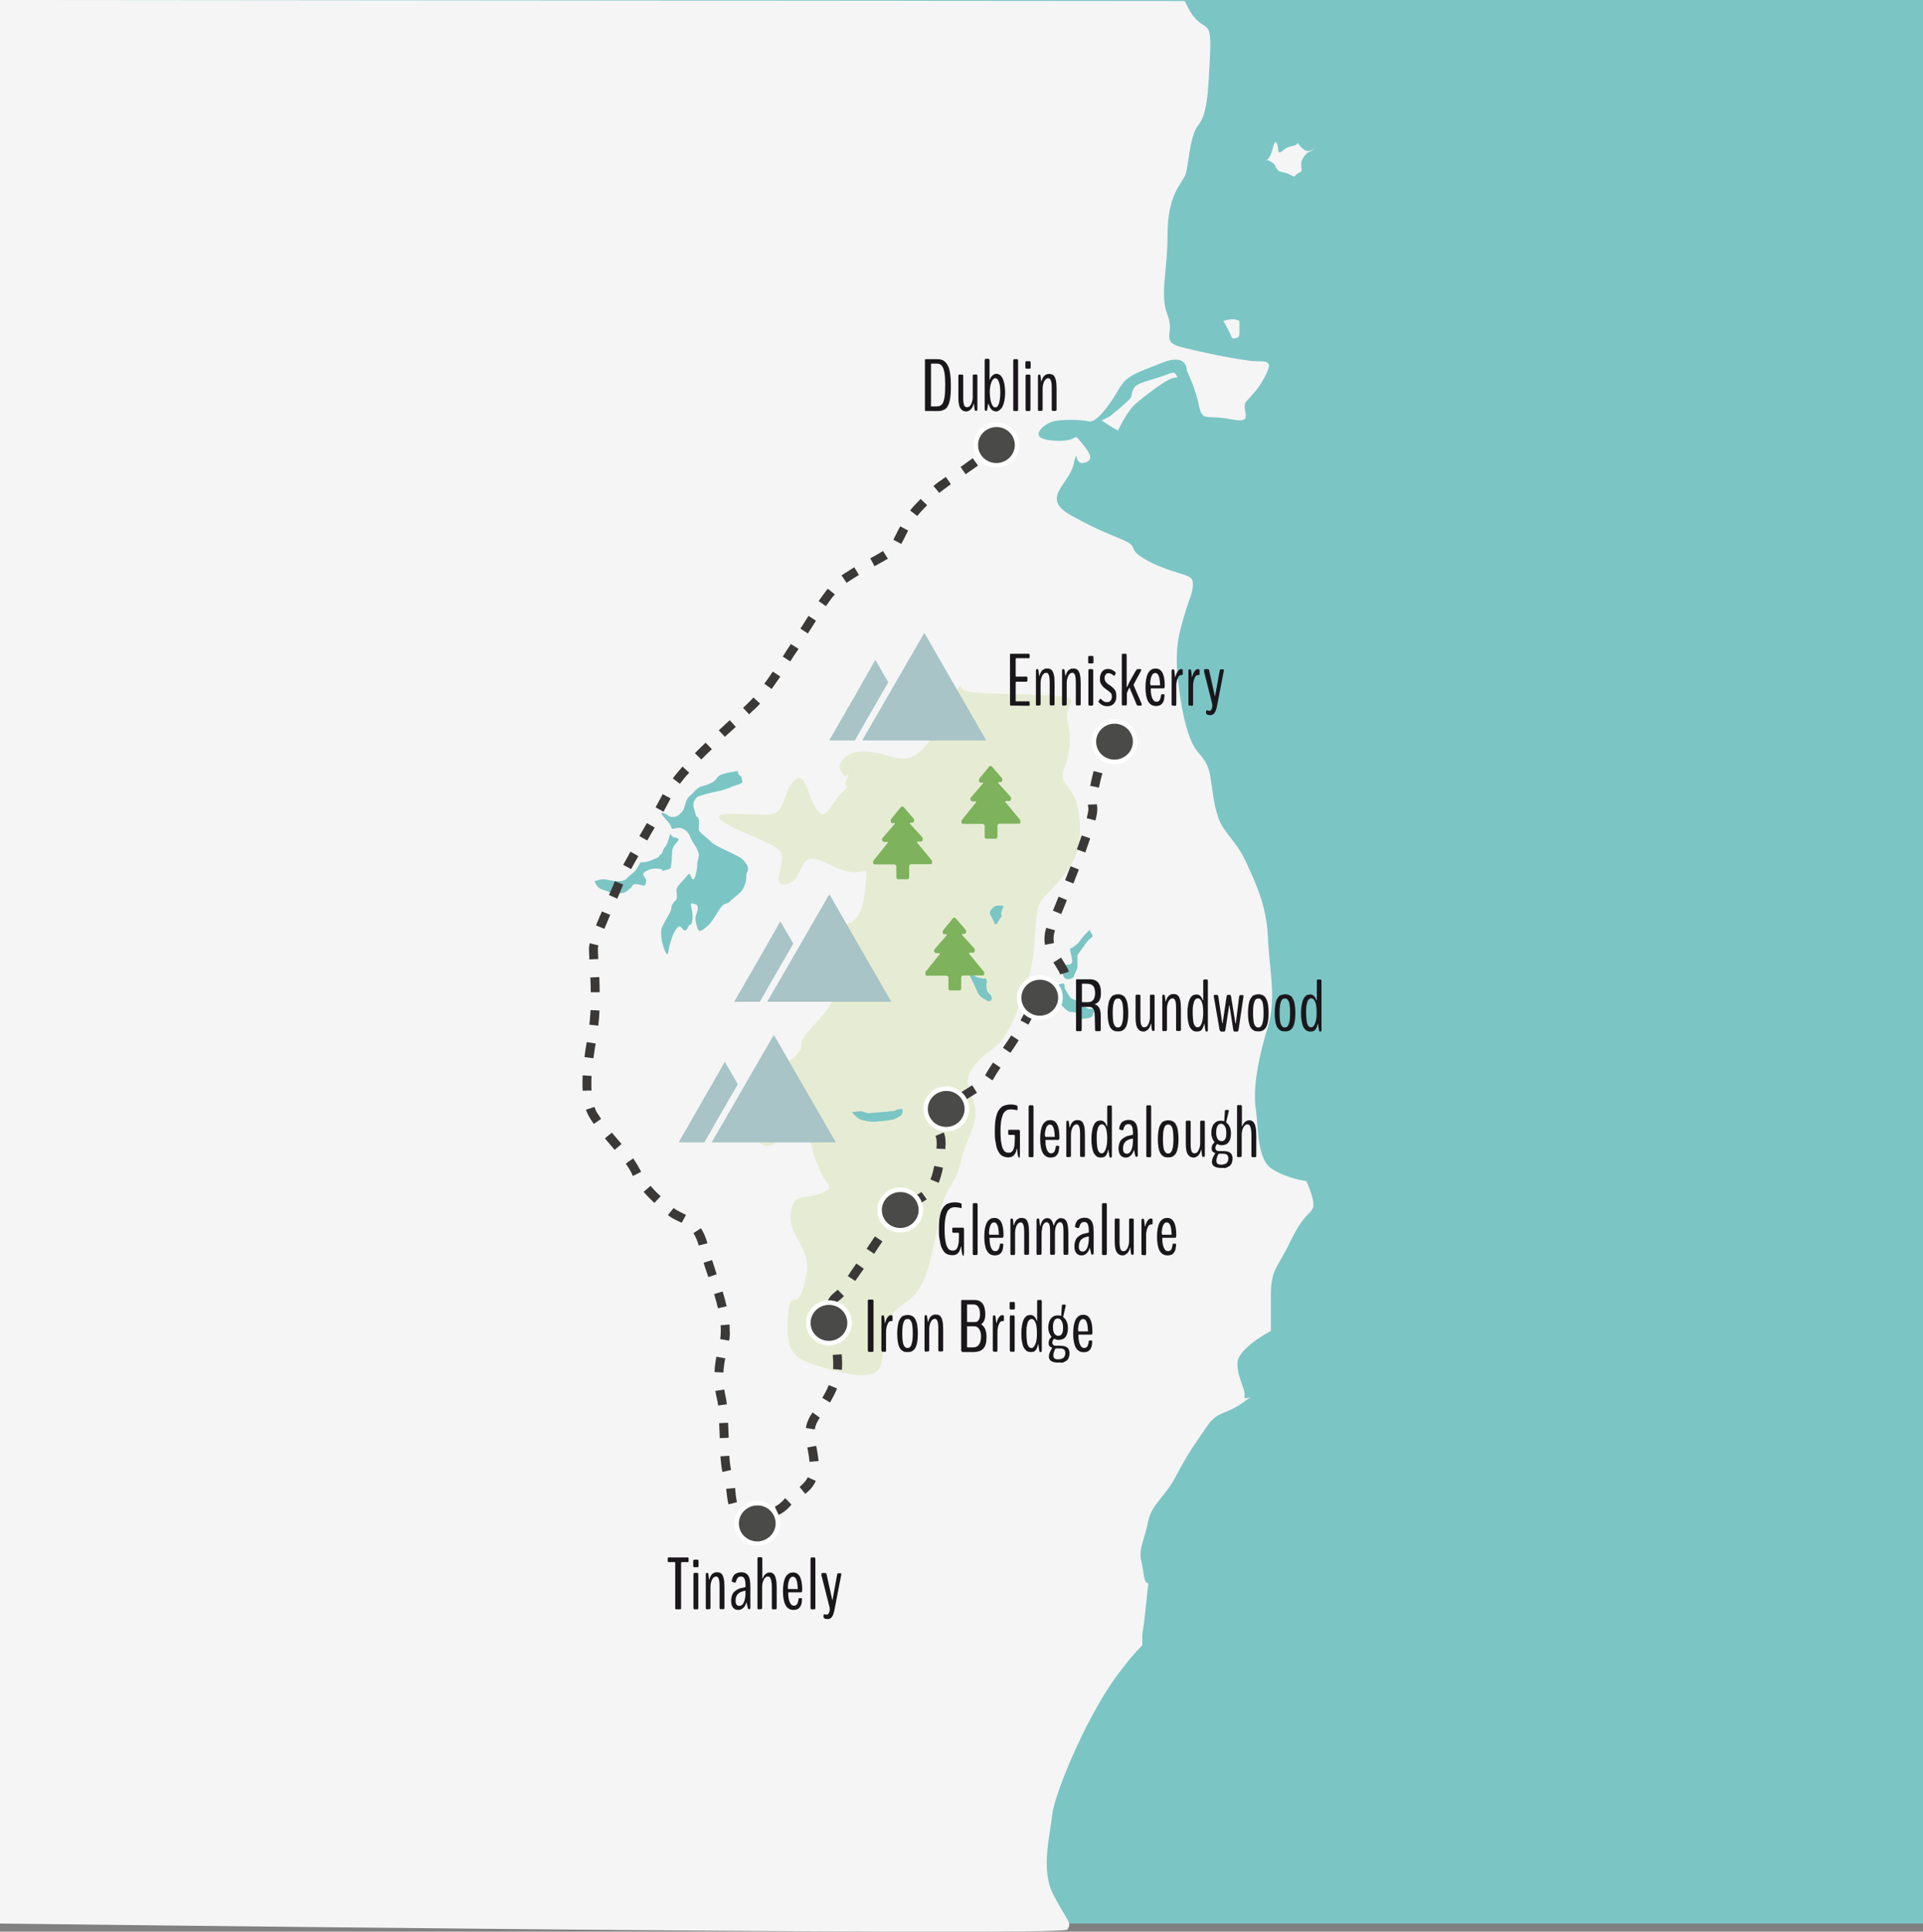 <?xml version="1.0" encoding="utf-8"?>
<!-- Generator: Adobe Illustrator 24.0.0, SVG Export Plug-In . SVG Version: 6.00 Build 0)  -->
<svg version="1.1" id="Calque_1" xmlns="http://www.w3.org/2000/svg" xmlns:xlink="http://www.w3.org/1999/xlink" x="0px" y="0px"
	 viewBox="0 0 949.5 953.5" style="enable-background:new 0 0 949.5 953.5;" xml:space="preserve">
<rect x="0" y="0" width="949.5" height="953.5" fill="#808080" stroke="none"/>
<style type="text/css">
	.st0{fill:#7BC5C5;}
	.st1{fill:#F5F5F5;}
	.st2{opacity:0.18;enable-background:new    ;}
	.st3{fill:#A3C135;}
	.st4{fill:#3A3938;}
	.st5{clip-path:url(#SVGID_2_);}
	.st6{fill:#4A4A49;stroke:#FFFFFF;stroke-width:2.247;stroke-miterlimit:10;}
	.st7{clip-path:url(#SVGID_4_);}
	.st8{clip-path:url(#SVGID_6_);}
	.st9{clip-path:url(#SVGID_8_);}
	.st10{clip-path:url(#SVGID_10_);}
	.st11{clip-path:url(#SVGID_12_);}
	.st12{clip-path:url(#SVGID_14_);}
	.st13{enable-background:new    ;}
	.st14{fill:#1A171B;}
	.st15{clip-path:url(#SVGID_16_);}
	.st16{fill:#7EB25D;}
	.st17{clip-path:url(#SVGID_18_);}
	.st18{clip-path:url(#SVGID_20_);}
	.st19{clip-path:url(#SVGID_22_);}
	.st20{fill:#A8C4C6;}
	.st21{clip-path:url(#SVGID_24_);}
	.st22{clip-path:url(#SVGID_26_);}
</style>
<g id="mer">
	<g>
		<rect class="st0" width="949.5" height="949.5"/>
	</g>
</g>
<g id="Calque_4">
	<g>
		<path class="st1" d="M585,0.5c8.5,19,13.5,5,12.5,26s-1.5,30-6,35.5c-4.5,6-4.5,21-6.5,25s-8.5,10-8.5,28.5s-4,30,0,40
			s-5,13.5,9.5,16.5c14.5,3.5,23.5,5,30.5,6c6.5,1,12.5-1.5,9,6s-6.5,10-10,14s5,11.5-7.5,9s-14,1.5-16-6.5c-1.5-8.5-6-17.5-6-17.5
			s0.5-9-12-4s-17.5,6-21.5,13s-11,17-15,16s-13.5-1-17.5,0s-14,8.5,0,9.5s9-5,14,1s6,9,1,10s-2.5-9-5,1s-16.5,16.5-1,25
			s19,9,26.5,12.5s-0.5,4,13.5,11c14,6.5,20,5,20,10s-1.5,6.5-4,15s-5,16-3.5,31s4,26.5,7.5,33.5c3.5,6.5,6.5,6,8.5,15
			c1.5,9,1.5,13.5,4,21s8.5,11,13.5,21.5c5,11,10,21,11,36.5c0.5,16,4.5,31,0,45.5s-7.5,30-6,40s0.5,25,8,30c8,5,17,6,17,6
			s4,8.5,3.5,12.5c-1,4-4,2.5-11,16.5c-6.5,14-10,14-10,27.5s0,17.5,0,17.5s-16.5,8.5-16.5,16s4,12.5,3.5,16c-1,3.5,7.5-2.5-1,3.5
			s-12.5,4-17.5,11.5s-9,12.5-15,24s-12,14-14,22.5c-1.5,8.5-5,14-3.5,20s1,11,3.5,11c0,0,0,0-1.5,14s-1.5,8.5-1.5,14
			s1.5-1.5-13.5,19c-15,21-30,57.5-31,67.5s-6,27.5,1,40c6.5,12.5,9,13,6.5,16.5s-527-3-527-3V0L585,0.5z"/>
	</g>
	<g>
		<path class="st1" d="M625,79.5c0.5-0.5,1-1,1.5-1.5c1-1.5,1.5-3,2-5c0.5-2.5,1.5-4,2-2c1,2,0,5,2,4c2-1.5,3-2.5,6-3s1.5-2.5,3-0.5
			s3.5,3.5,5,3s5-3,1.5-0.5s-1,0-3.5,2.5c-2,2.5-2,3.5-2,5.5s1,2.5-1.5,3.5c-2,1-1,2.5-3.5,1s-5-1.5-6-2c-1-1-1.5-1.5-2-3
			c-0.5-1-3.5-2.5-3.5-2.5"/>
	</g>
	<g>
		<path class="st1" d="M544,207.5c4,3,8,5,8,5s4.5-9.5,8.5-13s12.5-10,16.5-12s5-0.5,4-2c-1-2-1.5-2-6.5,0c-5.5,2-13.5,3.5-14.5,6
			c-1.5,2.5-1,3-1.5,4.5s-10.5,9.5-10.5,9.5L544,207.5z"/>
	</g>
	<g>
		<path class="st1" d="M604,158.5c2,3,3,5.5,3.5,6.5s0.5,2.5,2.5,2s2-1.5,2-3s0-5.5,0-5.5C609,156.5,604,158.5,604,158.5z"/>
	</g>
	<g class="st2">
		<path class="st3" d="M462.5,361c-6,7.5-10,16.5-22.5,12.5s-20-3-23.5,1s-1.5,5.5,0,8s4-4,1.5,2.5s4,0-2.5,6.5s-7.5,15-12.5,7.5
			s-5-19-11-13.5c-6,6-3.5,15-11.5,16.5c-8.5,1-32.5-3-23.5,3.5s28.5,11,29,16.5c1,6-6,17.5,3.5,14c9-3.5,3-18.5,20.5-9
			c17.5,9,18.5-3.5,17.5,9s-3.5,18.5-9,20c-6,1.5-5,11.5-3.5,22.5s-2.5,12.5-5,17.5s-10,11-13,16c-3.5,5,1.5,2.5-4,9s-21,6.5-20,15
			s-6.5,24,3.5,29s18.5-23.5,24,0c6,23.5,13.5,20,6,23.5s-13.5,1-15,6S389,603,394,612s6,12.5,2.5,24s-6.5-1-7.5,14
			s1.5,20,12.5,23.5s31,10,33.5,0s-1.5-13.5,4-22.5s12.5-7.5,17.5-20s7-32.5,9.5-39s6.5-9,8.5-19s8.5-17.5,7-26s-7.5-12.5,0-21.5
			s10-6,16-16.5s5-12.5,9-22.5s4-18.5,5-31s3.5-11.5,10-19s11-14,11.5-22.5c1-8.5-1-18.5-3.5-22.5s-6.5-6-4-12.5s4-14,1.5-23.5
			c-2.5-9,12.5-11.5-14-12.5s-37,0-38.5-4C473.5,335.5,468.5,353.5,462.5,361z"/>
	</g>
</g>
<g id="Calque_6">
	<g>
		<path class="st0" d="M330.5,403c-1-1-6-3.5-3,0s1.5,1.5,3,3.5s0.5,3,2.5,2.5s2.5-0.5,4,0c1.5,1,2.5,1,4,4.5s3,4.5,3.5,6.5
			c1,2,0.5,3,0,5s0,2-0.5,4.5s-1,5-2,4.5s-1-4-2.5-2s-5,5-5.5,7c0,2,0.5,3.5,0,5c-1,1-2.5,2.5-2.5,4s-1.5,4-3,6.5
			c-1,2.5-2.5,3.5-2,7c0,3.5,2,9.5,3,9.5c0.5,0,1-4,1-4s1-3.5,2-6c1-2,2.5-4.5,3.5-3.5c1,0.5,2,3.5,3.5,0.5s2,0,2.5-5c0-5-2-7.5,0-7
			s2.5,0.5,2.5,2.5s-1.5,3.5-1,6s1,5.5,2.5,5s4.5-3.5,4.5-3.5s2-2.5,4-6c2-3,2.5-3.5,4-4c2-0.5,1-0.5,3.5-2.5s3.5-2.5,5-5
			c1.5-3,1.5-4.5,1.5-6.5s2-2.5,0-5.5s-2.5-3-7.5-5.5s-8-3.5-10.5-6s-5.5-4-5.5-6c0-2.5,0.5-2.5,0-4.5s-1-0.5-1.5-2.5s-1.5-4-1-6
			c1-2.5,2.5-3,2.5-3s3-1,7.5-2s5-1,8.5-2.5s6-1.5,5.5-3s0-2-1.5-3s1-2.5-3-1.5c-3.5,0.5-5.5,1-7,2s-1,2.5-5,4c-3.5,1.5-4,0.5-7,3.5
			c-2.5,3-3.5,2.5-4.5,6s-1,3.5-3,5.5S330.5,403,330.5,403z"/>
	</g>
	<g>
		<path class="st0" d="M293.5,435c1,2,1.5,3.5,5,4.5s2.5,1.5,6,1.5s4.5-0.5,6-2c2-1,1.5-3,4-2.5c2.5,0,4,2,4.5-1s-3.5-3.5,0-5.5
			s6.5-1,7.5-1s-0.5,1.5,2,0.5s2.5,0.5,3-3.5s0-6,1-8s4.5-4,1-4.5c-3-0.5-2-3.5-3-0.5s-1,4-2.5,5.5c-1,1.5-0.5,2.5-2,3.5
			s1,0.5-4,2.5s-5,0.5-6,1.5c-0.5,1-1.5,3-2.5,4s-3.5,3-3.5,3s-1,2-4.5,2s-6-1-7.5-1S293.5,435,293.5,435z"/>
	</g>
	<g>
		<path class="st0" d="M420.5,549c2.5,2.5,3.5,3.5,5.5,4s5.5,1,7.5,0.5c2,0,6-0.5,8-1c2-1,4-2,4-3s1-2.5-1.5-2s-1.5,1-4.5,1
			c-3,0.5,0.5,0-4.5,0.5c-5.5,0.5-6.5,0.5-6.5,0.5s-3-1-3.5-1S420.5,549,420.5,549z"/>
	</g>
	<g>
		<path class="st0" d="M475,477.5c3.5,4,3.5,3,5,6.5c2,3.5,2.5,7,5,8.5s3.5,2.5,4.5,1S488,490,488,490s-1-1-1-3s1-4-1-4
			c-2.5,0-5-1-5.5-2c0-1,1-2-0.5-3s-2.5-3.5-4-2.5S475,477.5,475,477.5z"/>
	</g>
	<g>
		<path class="st0" d="M491,447.5c-0.5,0.5-3,2-2,4s2,4,2,4c0,0.5,0.5,1.5,1.5,0s1-2,2-3c0.5-1-0.5-0.5,0-2.5c0.5-1.5,1.5-3,0.5-3
			s-0.5,0-2,0S491,447.5,491,447.5z"/>
	</g>
	<g>
		<path class="st0" d="M538,459c-0.5,0.5-3.5,3.5-4.5,5s-1,1.5-3,3c-1.5,1.5-2.5,0.5-2,2.5s1,5,1,5c-0.5,0,0.5,0.5-1,1.5
			c-1.5,0.5-3,0-3.5,0.5c-0.5,1,0.5,1,0,2.5s0,3.5,1,4s1.5,0.5,3,0s1-1,2-3s1-2,1-4s0-4.5,0-4.5l2.5-3.5c0,0,2-3,3-4c1.5-1,2-2,2-2
			L538,459z"/>
	</g>
	<g>
		<path class="st0" d="M521.5,486c0,0.5,0.5,1.5,0,3.5s0,4,1.5,5.5s4,4.5,5.5,4.5s3.5,0.5,4,1c0.5,1-1,3,2,2.5s4-0.5,4.5-1
			c0.5-1,1-2,1.5-3c1-1,0.5-2,0-2s-1,1-1.5,1s-1.5,0.5-3-1c-1.5-1-2.5-2.5-3.5-3c-1,0-3.5-1-4-1.5s-2-3.5-2.5-4s0-3.5-1.5-3
			S521.5,486,521.5,486z"/>
	</g>
</g>
<g id="Calque_1_1_">
	<g>
		<path class="st4" d="M368.1,750.2c-0.3,0-0.6,0-0.8,0l0.4-4.4c0.3,0,0.7,0,1.1,0c1.5-0.1,2.8-0.3,4.1-0.4l1.8-0.1l0.4,4.4
			l-1.8,0.1c-1.2,0.1-2.6,0.2-4,0.4C368.8,750.2,368.5,750.2,368.1,750.2z M384.4,747.8l-1.8-4.1c1.5-0.7,2.8-1.7,4.3-3.3
			c0.3-0.3,0.5-0.6,0.8-0.9l3.1,3.2c-0.2,0.2-0.4,0.4-0.6,0.7C388.3,745.5,386.5,746.9,384.4,747.8z M359.7,742.6
			c-0.6-2.3-0.8-4.8-1.1-7.3v-0.4l4.4-0.4v0.4c0.2,2.3,0.4,4.6,0.9,6.6L359.7,742.6z M397.6,737.4l-2.8-3.4c2-1.7,3.3-3.1,4-4.8
			l4,1.8C401.5,734,399.4,736,397.6,737.4z M356.7,726.6c-0.4-1.8-0.7-4.3-1-7.7l4.4-0.3c0.2,3.1,0.5,5.4,0.9,7L356.7,726.6z
			 M399.7,721.6c-0.2-2.4-0.6-4.6-1-6.7l-0.1-0.4l4.4-0.8l0.1,0.4c0.4,2.1,0.8,4.4,1.1,7.1L399.7,721.6z M355.4,709.9l-0.1-2.5
			c-0.1-1.6-0.1-3.3-0.2-4.9l4.4-0.2c0.1,1.6,0.1,3.2,0.2,4.9l0.1,2.5L355.4,709.9z M402.3,705.6l-4.4-0.7c0.4-2.6,1.5-5.1,3.3-7.7
			l3.6,2.6C403.4,701.8,402.6,703.6,402.3,705.6z M354.6,693.8c-0.1-0.7-0.2-1.3-0.3-1.9c-0.5-2-0.8-3.7-1.1-5.3l4.4-0.7
			c0.2,1.5,0.6,3.1,1,5v0.1c0.1,0.7,0.2,1.4,0.3,2.2L354.6,693.8z M409.8,692.3L406,690c1.4-2.3,2.4-4.3,3.2-6.3l4.1,1.7
			C412.4,687.6,411.3,689.8,409.8,692.3z M357.2,677.5l-4.4-0.2c0.1-2.4,0.4-4.9,0.9-7.6l4.4,0.8C357.6,673,357.3,675.3,357.2,677.5
			z M415.7,676.2l-4.4-0.4c0.1-0.7,0.1-1.3,0.1-2c0-0.4,0-0.8,0-1.2c-0.1-1.3-0.1-2.6-0.2-3.8l4.4-0.3c0.1,1.3,0.2,2.6,0.2,3.9
			c0,0.5,0,1,0,1.4C415.8,674.6,415.7,675.4,415.7,676.2z M360,661.8l-4.4-0.8c0.2-1.3,0.3-2.7,0.3-4.1c0-0.8,0-1.7-0.1-2.7l4.4-0.4
			c0.1,1,0.1,2.1,0.1,3C360.5,658.6,360.3,660.3,360,661.8z M410.3,659.9l-0.1-1.6c-0.2-2.7-0.4-4.5-0.4-5.4c0,0,0,0,0-0.1l4.3-1
			c0.1,0.4,0.2,0.8,0.2,1.1c0,0.7,0.2,2.6,0.4,5l0.1,1.6L410.3,659.9z M354.5,645.8c-0.5-2.1-1.1-4.4-1.9-7l4.2-1.3
			c0.8,2.7,1.5,5.1,2,7.3L354.5,645.8z M412.7,644.3l-4.3-1.1c0.5-1.9,1.6-3.6,3.3-4.9c0.7-0.6,1.3-1.1,1.9-1.7l3.1,3.2
			c-0.7,0.7-1.4,1.3-2.2,2C413.5,642.4,412.9,643.3,412.7,644.3z M422.3,632.3l-3.7-2.4c0.9-1.4,2.1-3.2,3.6-5.3
			c0.2-0.3,0.4-0.6,0.7-0.9l3.6,2.6c-0.3,0.4-0.5,0.7-0.7,1C424.4,629.2,423.3,630.9,422.3,632.3z M349.8,630.4l-0.1-0.2
			c-0.8-2.3-1.6-4.6-2.3-6.9l4.2-1.3c0.7,2.2,1.5,4.5,2.2,6.8l0.1,0.2L349.8,630.4z M431.6,618.9l-3.7-2.5c1.3-1.9,2.7-4,4.1-6.1
			l3.7,2.5C434.3,614.9,432.9,617,431.6,618.9z M345,614.8c-0.7-2.5-1.6-4.5-2.6-6.1l3.7-2.4c1.3,2,2.4,4.4,3.2,7.4L345,614.8z
			 M440.7,605.4L437,603c1.5-2.3,3-4.5,4.1-6.2l3.7,2.4C443.6,600.9,442.2,603,440.7,605.4z M336.6,603.6c-0.6-0.3-1.1-0.6-1.7-0.8
			c-1.7-0.8-3.5-1.7-5.1-3l2.8-3.5c1.3,1,2.7,1.7,4.3,2.5c0.6,0.3,1.2,0.6,1.8,0.9L336.6,603.6z M450.2,595.4l-1.1-4.3
			c2.3-0.6,4.3-1.5,5.9-2.7l2.6,3.6C455.6,593.5,453.1,594.6,450.2,595.4z M323.1,593.8c-2.1-2-3.8-3.7-5.3-5.5l3.4-2.9
			c1.4,1.6,3,3.3,5,5.1L323.1,593.8z M463.5,583.9l-4.1-1.7c0.8-1.9,1.4-4.2,1.9-6.7l4.3,0.9C465.1,579.2,464.3,581.7,463.5,583.9z
			 M312.5,580.5c-0.2-0.4-0.4-0.7-0.5-1.1c-0.7-1.5-1.7-3.1-3-5l3.6-2.6c1.5,2.1,2.6,4,3.5,5.7c0.1,0.3,0.3,0.6,0.5,0.9L312.5,580.5
			z M303.5,567.6l-1.7-2c-1-1.2-2.1-2.4-3.1-3.7l3.4-2.8c1,1.2,2.1,2.4,3.1,3.6l1.7,2L303.5,567.6z M466.8,567.2l-4.4-0.2
			c0-0.7,0.1-1.4,0.1-2.1c0-0.8,0-1.6-0.1-2.3s-0.2-1.3-0.5-1.9l4.1-1.7c0.4,1,0.7,2.1,0.8,3.3c0.1,0.8,0.1,1.7,0.1,2.7
			C466.8,565.7,466.8,566.4,466.8,567.2z M293.2,554.8c-0.8-1.1-1.4-2.1-2.1-3.2c-0.7-1.1-1.3-2.4-1.8-3.8l4.2-1.4
			c0.4,1.1,0.8,2.1,1.4,3s1.2,1.9,1.9,2.9L293.2,554.8z M464.4,553l-3.8-2.4c0.3-0.5,0.7-1,1.1-1.5c1-1.3,2.5-2.7,4.6-4.3l2.7,3.5
			c-1.7,1.3-3,2.5-3.7,3.5C464.9,552.3,464.6,552.7,464.4,553z M476.2,543.5l-2.4-3.8l1.8-1.2c1.5-0.9,3-1.9,4.4-2.8l2.4,3.7
			c-1.4,0.9-2.9,1.9-4.5,2.8L476.2,543.5z M287.7,538.4c-0.1-1-0.1-2.1-0.1-3.2c0-1.4,0-2.9,0.1-4.4l4.4,0.3
			c-0.1,1.5-0.1,2.9-0.1,4.2c0,1,0,2,0.1,3L287.7,538.4z M490,533.3l-3.6-2.5c0.1-0.1,0.1-0.2,0.2-0.3c0.6-1.2,1.8-3.1,3.7-6
			l3.7,2.5c-1.1,1.7-2.7,4.1-3.4,5.5C490.4,532.7,490.2,533,490,533.3z M293,522.4l-4.4-0.6c0.3-2.6,0.7-5.2,1.1-7.4l4.4,0.7
			C293.7,517.2,293.4,519.8,293,522.4z M498.9,519.7l-3.7-2.5c1.2-1.7,2.7-3.9,4.1-6.1l3.7,2.4C501.6,515.8,500.1,518,498.9,519.7z
			 M295.4,506.3l-4.4-0.5c0.3-2.1,0.4-4.5,0.6-7.2l4.4,0.2C295.9,501.5,295.7,504,295.4,506.3z M507.8,505.8l-3.9-2.1
			c0.4-0.8,0.8-1.5,1.1-2.1c0.7-1.5,1.8-3,3.3-4.5l3.2,3.1c-1.2,1.2-2,2.3-2.5,3.3C508.7,504.1,508.3,504.9,507.8,505.8z
			 M518.1,494.7l-2.7-3.5c2.1-1.6,4-3.1,5.5-4.5l3.1,3.2C522.4,491.4,520.4,493,518.1,494.7z M291.7,489.8c0-2.3-0.1-4.7-0.2-7.3
			l4.4-0.2c0.1,2.7,0.2,5.1,0.2,7.5H291.7z M523.5,481c-0.1-0.3-0.2-0.6-0.4-1c-1-1.7-1.9-3.2-2.8-4.6l-0.2-0.3l3.8-2.4l0.2,0.3
			c0.9,1.4,1.9,3,2.9,4.8c0.3,0.6,0.6,1.3,0.8,1.9L523.5,481z M291,473.6c-0.1-2.7-0.2-4.4-0.2-5.6v-0.2c0.1-0.6,0.2-1.3,0.4-2.2
			l4.3,1.1c-0.2,0.7-0.3,1.1-0.3,1.4c0,1.2,0.1,3.2,0.2,5.3L291,473.6z M516,466.4c-0.2-0.9-0.3-1.9-0.3-2.9c0-1.7,0.3-3.5,0.9-5.5
			l4.3,1.2c-0.5,1.6-0.7,3-0.7,4.3c0,0.7,0.1,1.3,0.2,2L516,466.4z M298.4,458.5l-4.1-1.7c0.8-2,1.7-4.2,2.9-6.9l4.1,1.7
			C300.1,454.4,299.2,456.6,298.4,458.5z M524,451.2l-4.1-1.7l2.8-6.9l4.1,1.7L524,451.2z M304.8,443.6l-4.1-1.8
			c1.1-2.6,2.2-5.1,2.9-6.8l4.1,1.6C307,438.4,305.9,441,304.8,443.6z M530,436.1l-4.1-1.6c0.9-2.3,1.8-4.6,2.7-6.9l4.1,1.6
			C531.8,431.5,530.9,433.8,530,436.1z M311.6,429l-3.9-2.1c1.1-1.9,2.3-4.1,3.6-6.5l3.9,2.2C313.9,424.9,312.6,427.1,311.6,429z
			 M535.9,420.8l-4.2-1.5c0.9-2.5,1.7-4.9,2.4-6.9l4.2,1.4C537.6,415.8,536.8,418.2,535.9,420.8z M319.6,414.9l-3.9-2.2
			c1.2-2.1,2.5-4.3,3.7-6.4l3.9,2.2C322,410.6,320.8,412.7,319.6,414.9z M540.9,405l-4.3-1.1c0.6-2.5,0.8-3.9,0.8-4.5
			c0-0.3,0-0.4,0-0.5c-0.1-0.5-0.2-1-0.2-1.7l4.4-0.2c0,0.4,0.1,0.7,0.1,0.9c0.1,0.4,0.1,0.9,0.1,1.5
			C541.8,400.8,541.5,402.6,540.9,405z M327.6,400.7l-3.9-2.2c1.4-2.6,2.6-4.7,3.5-6.5l3.9,2.1C330.2,395.9,329,398.1,327.6,400.7z
			 M542.6,388.8l-4.3-0.9c0.4-2.2,1-4.6,1.7-7.3l4.3,1.1C543.6,384.4,543,386.7,542.6,388.8z M335.7,386.9l-3.5-2.7
			c1.4-1.8,3-3.8,4.8-5.8l3.3,3C338.5,383.3,337,385.2,335.7,386.9z M346.3,374.9l-3.2-3.1c1.6-1.6,3.4-3.4,5.3-5.2l3.1,3.2
			C349.6,371.6,347.9,373.3,346.3,374.9z M546.7,373.3l-4.2-1.3c0.6-1.8,1-3.4,1.4-4.5c0.7-2.2,1.1-3.5,3-3.2l-0.7,4.4l0.4-2.2
			l2.1,0.7C548.6,367.2,547.8,369.6,546.7,373.3z M357.9,363.7l-3-3.2c1.8-1.7,3.7-3.4,5.4-5l3,3.3
			C361.6,360.3,359.8,362,357.9,363.7z M369.9,352.6l-3-3.2c1.1-1,2.1-2,3.1-3c0.6-0.6,1.3-1.3,2-2.1l3.3,3
			c-0.8,0.9-1.5,1.6-2.2,2.3C372,350.5,371,351.5,369.9,352.6z M381,340.1l-3.6-2.6c1.3-1.8,2.7-3.7,4.2-6l3.7,2.5
			C383.7,336.3,382.3,338.3,381,340.1z M390.2,326.5l-3.7-2.4c1.3-2.1,2.6-4.1,4-6.2l3.8,2.4C392.8,322.4,391.5,324.5,390.2,326.5z
			 M398.9,312.7l-3.7-2.4c1.4-2.1,2.7-4.2,4-6.3l3.7,2.4C401.6,308.5,400.2,310.6,398.9,312.7z M407.8,299.2l-3.6-2.5
			c1.7-2.4,3.2-4.4,4.5-6.1l3.5,2.8C410.8,295,409.4,296.9,407.8,299.2z M418,287.7l-2.5-3.7c2.2-1.4,4.2-2.7,6.3-4l2.3,3.8
			C422.1,285,420.1,286.3,418,287.7z M431.8,279.5l-2.1-3.9c2.2-1.2,4.2-2.3,6.3-3.6l2.4,3.8C436.2,277.1,434,278.2,431.8,279.5z
			 M445,268.5l-3.9-2.1c0.5-0.9,1-2,1.6-3.1c0.5-1.1,1.1-2.3,1.8-3.5l3.9,2.1c-0.6,1.2-1.2,2.3-1.7,3.4
			C446.1,266.4,445.6,267.5,445,268.5z M452.9,254.7l-3.5-2.7c1.2-1.6,2.6-3.1,4.1-4.6l1.1-1.1l3.2,3.1l-1.1,1.1
			C455.3,251.9,454,253.3,452.9,254.7z M463.8,243.3l-2.9-3.4c1.4-1.2,2.9-2.3,6.1-4.5l2.5,3.6C466.5,241.3,465.1,242.2,463.8,243.3
			z M476.8,234.1l-2.5-3.6c1.2-0.8,2.5-1.8,3.9-2.8l2.1-1.5l2.6,3.6l-2.1,1.5C479.4,232.3,478,233.2,476.8,234.1z M490.1,224.6
			l-2.6-3.6c0.3-0.2,0.6-0.5,0.9-0.7l-0.2-0.2c3-2,3.2-2.1,3.9-2.1h2.2v2.2C494.4,221.5,494.3,221.6,490.1,224.6z"/>
	</g>
	<g>
		<g>
			<defs>
				<rect id="SVGID_1_" x="539.1" y="355" width="22.6" height="22.2"/>
			</defs>
			<clipPath id="SVGID_2_">
				<use xlink:href="#SVGID_1_"  style="overflow:visible;"/>
			</clipPath>
			<g class="st5">
				<path class="st6" d="M560.5,366.1c0,5.5-4.6,10-10.2,10s-10.2-4.4-10.2-10c0-5.5,4.6-10,10.2-10
					C556,356.1,560.5,360.6,560.5,366.1"/>
			</g>
		</g>
	</g>
	<g>
		<g>
			<defs>
				<rect id="SVGID_3_" x="502.2" y="481.3" width="22.6" height="22.2"/>
			</defs>
			<clipPath id="SVGID_4_">
				<use xlink:href="#SVGID_3_"  style="overflow:visible;"/>
			</clipPath>
			<g class="st7">
				<path class="st6" d="M523.6,492.5c0,5.5-4.6,10-10.2,10s-10.2-4.4-10.2-10c0-5.5,4.6-10,10.2-10
					C519.1,482.4,523.6,486.9,523.6,492.5"/>
			</g>
		</g>
	</g>
	<g>
		<g>
			<defs>
				<rect id="SVGID_5_" x="456" y="536.2" width="22.6" height="22.2"/>
			</defs>
			<clipPath id="SVGID_6_">
				<use xlink:href="#SVGID_5_"  style="overflow:visible;"/>
			</clipPath>
			<g class="st8">
				<path class="st6" d="M477.4,547.4c0,5.5-4.6,10-10.2,10s-10.2-4.4-10.2-10c0-5.5,4.6-10,10.2-10
					C472.9,537.3,477.4,541.9,477.4,547.4"/>
			</g>
		</g>
	</g>
	<g>
		<g>
			<defs>
				<rect id="SVGID_7_" x="433.3" y="586.1" width="22.6" height="22.2"/>
			</defs>
			<clipPath id="SVGID_8_">
				<use xlink:href="#SVGID_7_"  style="overflow:visible;"/>
			</clipPath>
			<g class="st9">
				<path class="st6" d="M454.7,597.3c0,5.5-4.6,10-10.2,10s-10.2-4.4-10.2-10c0-5.5,4.6-10,10.2-10
					C450.2,587.2,454.7,591.8,454.7,597.3"/>
			</g>
		</g>
	</g>
	<g>
		<g>
			<defs>
				<rect id="SVGID_9_" x="362.6" y="740.8" width="22.6" height="22.2"/>
			</defs>
			<clipPath id="SVGID_10_">
				<use xlink:href="#SVGID_9_"  style="overflow:visible;"/>
			</clipPath>
			<g class="st10">
				<path class="st6" d="M384.1,752c0,5.5-4.6,10-10.2,10s-10.2-4.4-10.2-10c0-5.5,4.6-10,10.2-10
					C379.5,741.9,384.1,746.4,384.1,752"/>
			</g>
		</g>
	</g>
	<g>
		<g>
			<defs>
				<rect id="SVGID_11_" x="398.1" y="641.9" width="22.6" height="22.2"/>
			</defs>
			<clipPath id="SVGID_12_">
				<use xlink:href="#SVGID_11_"  style="overflow:visible;"/>
			</clipPath>
			<g class="st11">
				<path class="st6" d="M419.5,653c0,5.5-4.6,10-10.2,10s-10.2-4.4-10.2-10c0-5.5,4.6-10,10.2-10C415,643,419.5,647.5,419.5,653"/>
			</g>
		</g>
	</g>
	<g>
		<g>
			<defs>
				<rect id="SVGID_13_" x="480.8" y="208.5" width="22.6" height="22.2"/>
			</defs>
			<clipPath id="SVGID_14_">
				<use xlink:href="#SVGID_13_"  style="overflow:visible;"/>
			</clipPath>
			<g class="st12">
				<path class="st6" d="M502.2,219.7c0,5.5-4.6,10-10.2,10s-10.2-4.4-10.2-10s4.6-10,10.2-10C497.7,209.6,502.2,214.2,502.2,219.7"
					/>
			</g>
		</g>
	</g>
	<g>
		<g class="st13">
			<path class="st14" d="M457.1,202.9c-0.1,0-0.2,0-0.3-0.1s-0.1-0.3-0.1-0.6v-24.3c0-0.3,0-0.4,0.1-0.5s0.2-0.1,0.3-0.1h5.8
				c0.9,0,1.6,0.1,2.3,0.4c0.7,0.2,1.3,0.7,1.8,1.3c0.6,0.6,1,1.4,1.4,2.3c0.4,1,0.6,2.2,0.8,3.6s0.3,3.2,0.3,5.1
				c0,1.6,0,3.1-0.1,4.3c-0.1,1.2-0.2,2.3-0.4,3.2c-0.2,0.9-0.4,1.7-0.7,2.3c-0.3,0.6-0.6,1.2-1,1.6c-0.3,0.4-0.8,0.7-1.3,0.9
				s-1,0.4-1.5,0.5s-1.1,0.1-1.9,0.1L457.1,202.9L457.1,202.9z M459.8,200.6h2.7c1.1,0,1.9-0.3,2.5-0.9s1-1.7,1.3-3.2
				s0.4-3.7,0.4-6.5c0-2.6-0.1-4.6-0.4-6.2c-0.3-1.5-0.7-2.6-1.3-3.3c-0.6-0.7-1.4-1-2.3-1h-2.8c-0.1,0-0.2,0.1-0.2,0.4v20.3
				C459.5,200.4,459.6,200.6,459.8,200.6z"/>
			<path class="st14" d="M477.2,203.1c-0.6,0-1.1-0.1-1.6-0.3c-0.4-0.2-0.8-0.5-1.2-1c-0.4-0.5-0.7-1.2-0.9-2.1
				c-0.2-0.9-0.3-2.1-0.3-3.5v-10.4c0-0.4,0-0.6,0.1-0.7s0.2-0.2,0.3-0.2h1.6c0.2,0,0.3,0.1,0.3,0.2c0.1,0.1,0.1,0.4,0.1,0.7v11
				c0,1.5,0.2,2.6,0.5,3.3s0.8,0.9,1.5,0.9c0.8,0,1.4-0.5,1.9-1.5s0.8-2.2,0.8-3.4v-10.3c0-0.4,0-0.6,0.1-0.7s0.2-0.2,0.3-0.2h1.5
				c0.2,0,0.3,0.1,0.3,0.2c0.1,0.1,0.1,0.4,0.1,0.7v15.9c0,0.7-0.1,1.1-0.4,1.1h-0.4c-0.2,0-0.3-0.1-0.4-0.2s-0.2-0.4-0.2-0.7
				l-0.3-2.5c0-0.2-0.1-0.2-0.1-0.2s-0.1,0.1-0.1,0.2c-0.3,1.3-0.8,2.2-1.4,2.7S478,203.1,477.2,203.1z"/>
			<path class="st14" d="M491.9,203.1c-1.8,0-3.1-1.3-3.8-3.8c0-0.1,0-0.1-0.1-0.1c0,0-0.1,0.3-0.2,0.9s-0.2,1.2-0.3,1.8
				c-0.1,0.6-0.3,0.9-0.5,0.9h-0.4c-0.2,0-0.4-0.4-0.4-1.1v-23.3c0-0.8,0.1-1.3,0.4-1.3h1.6c0.1,0,0.2,0.1,0.3,0.3s0.1,0.5,0.1,0.9
				v8.9c0,0.2,0,0.2,0.1,0.2l0.1-0.1c0.3-0.9,0.8-1.6,1.4-2.1s1.2-0.7,1.8-0.7c0.6,0,1.1,0.2,1.6,0.5s0.9,0.8,1.3,1.5s0.7,1.6,1,2.9
				c0.2,1.2,0.4,2.7,0.4,4.4c0,1.3-0.1,2.5-0.3,3.6c-0.2,1.1-0.4,1.9-0.7,2.6c-0.3,0.7-0.6,1.3-1,1.7s-0.8,0.8-1.2,1
				C492.8,203,492.3,203.1,491.9,203.1z M489.5,199c0.5,1.4,1.1,2.1,1.9,2.1s1.4-0.6,1.8-1.8c0.4-1.2,0.7-3,0.7-5.5
				c0-2.3-0.2-4.1-0.7-5.3c-0.4-1.2-1-1.8-1.8-1.8c-0.7,0-1.4,0.7-1.9,2s-0.8,3-0.8,5.1C488.8,195.9,489,197.6,489.5,199z"/>
			<path class="st14" d="M500.7,202.9c-0.3,0-0.4-0.3-0.4-1v-23.5c0-0.7,0.1-1.1,0.4-1.1h1.6c0.3,0,0.4,0.4,0.4,1.1v23.5
				c0,0.7-0.1,1-0.4,1H500.7z"/>
			<path class="st14" d="M506.7,182c-0.1,0-0.2-0.1-0.3-0.2s-0.1-0.4-0.1-0.7v-1.9c0-0.4,0-0.6,0.1-0.7s0.2-0.2,0.3-0.2h1.8
				c0.3,0,0.4,0.3,0.4,0.9v1.9c0,0.4,0,0.6-0.1,0.7s-0.2,0.2-0.3,0.2L506.7,182L506.7,182z M506.8,202.9c-0.3,0-0.4-0.4-0.4-1.1V186
				c0-0.7,0.1-1.1,0.4-1.1h1.6c0.3,0,0.4,0.4,0.4,1.1v15.8c0,0.7-0.1,1.1-0.4,1.1H506.8z"/>
			<path class="st14" d="M512.9,202.9c-0.3,0-0.4-0.3-0.4-0.9v-16c0-0.7,0.1-1.1,0.4-1.1h0.3c0.2,0,0.3,0.1,0.4,0.2s0.2,0.3,0.2,0.7
				l0.3,2.3c0,0.1,0.1,0.2,0.1,0.2s0.1-0.1,0.1-0.2c0.2-0.7,0.4-1.3,0.7-1.8c0.3-0.5,0.6-0.8,1-1.1c0.4-0.2,0.7-0.4,1-0.5
				s0.7-0.1,1.1-0.1c0.8,0,1.5,0.2,2,0.6s0.9,1.2,1.2,2.3c0.3,1.1,0.4,2.6,0.4,4.5v9.9c0,0.4,0,0.6-0.1,0.7s-0.2,0.2-0.3,0.2h-1.6
				c-0.1,0-0.2-0.1-0.3-0.2c-0.1-0.1-0.1-0.4-0.1-0.7v-10.2c0-1.7-0.1-3-0.4-3.8s-0.7-1.2-1.3-1.2c-0.8,0-1.5,0.5-2,1.5
				s-0.8,2.2-0.8,3.7v10c0,0.4,0,0.6-0.1,0.7s-0.2,0.2-0.3,0.2h-1.5V202.9z"/>
		</g>
	</g>
	<g>
		<g class="st13">
			<path class="st14" d="M333.8,794.4c-0.2,0-0.3-0.1-0.3-0.2c-0.1-0.1-0.1-0.3-0.1-0.7v-22c0-0.3-0.1-0.4-0.2-0.4h-3.1
				c-0.1,0-0.2,0-0.2,0s-0.1-0.1-0.1-0.2c0-0.1-0.1-0.2-0.1-0.4v-1c0-0.3,0-0.5,0.1-0.6s0.2-0.1,0.3-0.1h9.5c0.2,0,0.3,0,0.3,0.1
				c0.1,0.1,0.1,0.3,0.1,0.6v1c0,0.2,0,0.3-0.1,0.4c0,0.1-0.1,0.2-0.1,0.2s-0.1,0-0.2,0h-3.1c-0.1,0-0.2,0.1-0.2,0.4v22
				c0,0.4,0,0.6-0.1,0.7s-0.2,0.2-0.3,0.2H333.8z"/>
			<path class="st14" d="M342.7,773.6c-0.1,0-0.2-0.1-0.3-0.2s-0.1-0.4-0.1-0.7v-1.9c0-0.4,0-0.6,0.1-0.7s0.2-0.2,0.3-0.2h1.8
				c0.3,0,0.4,0.3,0.4,0.9v1.9c0,0.4,0,0.6-0.1,0.7c-0.1,0.1-0.2,0.2-0.3,0.2H342.7z M342.8,794.4c-0.3,0-0.4-0.4-0.4-1.1v-15.8
				c0-0.7,0.1-1.1,0.4-1.1h1.6c0.3,0,0.4,0.4,0.4,1.1v15.8c0,0.7-0.1,1.1-0.4,1.1H342.8L342.8,794.4z"/>
			<path class="st14" d="M348.9,794.4c-0.3,0-0.4-0.3-0.4-0.9v-16c0-0.7,0.1-1.1,0.4-1.1h0.3c0.2,0,0.3,0.1,0.4,0.2
				c0.1,0.1,0.2,0.3,0.2,0.7l0.3,2.3c0,0.1,0.1,0.2,0.1,0.2s0.1-0.1,0.1-0.2c0.2-0.7,0.4-1.3,0.7-1.8c0.3-0.5,0.6-0.8,1-1.1
				c0.4-0.2,0.7-0.4,1-0.5s0.7-0.1,1.1-0.1c0.8,0,1.5,0.2,2,0.6c0.5,0.4,0.9,1.2,1.2,2.3c0.3,1.1,0.4,2.6,0.4,4.5v9.9
				c0,0.4,0,0.6-0.1,0.7c-0.1,0.1-0.2,0.2-0.3,0.2h-1.6c-0.1,0-0.2-0.1-0.3-0.2c-0.1-0.1-0.1-0.4-0.1-0.7v-10.2c0-1.7-0.1-3-0.4-3.8
				c-0.3-0.8-0.7-1.2-1.3-1.2c-0.8,0-1.5,0.5-2,1.5s-0.8,2.2-0.8,3.7v10c0,0.4,0,0.6-0.1,0.7s-0.2,0.2-0.3,0.2L348.9,794.4
				L348.9,794.4z"/>
			<path class="st14" d="M364.6,794.7c-1.2,0-2.1-0.4-2.7-1.2c-0.6-0.8-0.9-1.9-0.9-3.3c0-1,0.2-2,0.5-2.8s0.7-1.4,1.2-1.8
				s1-0.8,1.6-1.1c0.6-0.3,1.1-0.5,1.7-0.6c0.5-0.1,1-0.2,1.4-0.3c0.4-0.1,0.7-0.2,0.7-0.2v-1c0-1.4-0.2-2.4-0.5-3.1
				c-0.3-0.7-0.9-1.1-1.7-1.1c-0.7,0-1.3,0.2-1.6,0.6c-0.4,0.4-0.7,1.1-0.9,1.9c-0.1,0.2-0.1,0.3-0.2,0.4s-0.2,0.1-0.3,0.1
				c-0.2,0-0.5-0.1-0.9-0.2c-0.4-0.1-0.6-0.2-0.6-0.3c-0.1-0.1-0.1-0.4,0-1c0.2-0.8,0.5-1.4,0.8-1.9s0.8-0.9,1.5-1.2
				c0.6-0.3,1.4-0.5,2.3-0.5c1.5,0,2.6,0.5,3.4,1.6s1.1,2.9,1.1,5.5v10.2c0,0.6-0.1,0.9-0.4,0.9h-0.4c-0.2,0-0.4-0.2-0.5-0.7
				c-0.3-1.5-0.5-2.3-0.6-2.6v-0.1c0,0,0,0-0.1,0c0,0,0,0,0,0.1c-0.3,1.2-0.8,2-1.4,2.6C366.5,794.2,365.7,794.7,364.6,794.7z
				 M365.1,792.7c0.9,0,1.7-0.6,2.2-1.8c0.5-1.2,0.8-2.7,0.8-4.5c0-0.8,0-1.2-0.1-1.2c0,0-0.1,0-0.4,0.1c-0.3,0.1-0.4,0.1-0.4,0.1
				c-1.4,0.3-2.5,0.9-3.1,1.7s-0.9,1.8-0.9,3C363.2,791.8,363.8,792.7,365.1,792.7z"/>
			<path class="st14" d="M374.4,794.4c-0.1,0-0.2-0.1-0.3-0.2c-0.1-0.1-0.1-0.4-0.1-0.7v-23.8c0-0.6,0.1-1,0.4-1h1.6
				c0.3,0,0.4,0.3,0.4,1v9.3c0,0.1,0,0.2,0.1,0.2c0,0,0.1,0,0.1-0.1c0.4-1,0.9-1.8,1.5-2.2c0.6-0.5,1.3-0.7,1.9-0.7
				c0.8,0,1.4,0.2,1.9,0.7c0.5,0.4,0.9,1.2,1.2,2.4c0.3,1.2,0.4,2.7,0.4,4.7v9.5c0,0.6-0.1,0.9-0.4,0.9h-1.6c-0.1,0-0.2-0.1-0.3-0.2
				c-0.1-0.1-0.1-0.4-0.1-0.7v-9.9c0-1.9-0.2-3.2-0.5-4.1c-0.3-0.9-0.8-1.3-1.5-1.3c-0.8,0-1.4,0.5-2,1.6s-0.8,2.4-0.8,3.9v9.7
				c0,0.4,0,0.6-0.1,0.7c-0.1,0.1-0.2,0.2-0.3,0.2L374.4,794.4L374.4,794.4z"/>
			<path class="st14" d="M395.9,790.1c0,1.3-0.3,2.4-1,3.3s-1.7,1.3-3.1,1.3c-3.5,0-5.2-3.1-5.2-9.2c0-1.5,0.1-2.8,0.3-4
				c0.2-1.1,0.5-2,0.8-2.7c0.3-0.6,0.7-1.2,1.2-1.6s0.9-0.7,1.3-0.8s0.9-0.2,1.4-0.2c3,0,4.5,2.8,4.5,8.5c0,0.9-0.2,1.3-0.5,1.3
				h-6.3c-0.1,0-0.1,0.1-0.1,0.4c0,1.2,0.1,2.2,0.3,3.1c0.2,0.9,0.5,1.6,0.9,2.2s1,0.9,1.6,0.9c0.4,0,0.8-0.1,1.1-0.3
				c0.3-0.2,0.5-0.5,0.7-0.9c0.1-0.4,0.2-0.7,0.3-1s0.1-0.6,0.2-1.1c0-0.2,0.1-0.4,0.2-0.4h1.2c0.2,0,0.3,0.2,0.3,0.7v0.5H395.9z
				 M389.2,784.4h4.7c0,0,0-0.1,0-0.3c-0.1-2-0.3-3.5-0.7-4.4c-0.4-0.9-0.9-1.4-1.7-1.4c-1.4,0-2.3,1.7-2.5,5.2
				C389.1,784.1,389.1,784.4,389.2,784.4z"/>
			<path class="st14" d="M400.6,794.4c-0.3,0-0.4-0.3-0.4-1v-23.5c0-0.7,0.1-1.1,0.4-1.1h1.6c0.3,0,0.4,0.4,0.4,1.1v23.5
				c0,0.7-0.1,1-0.4,1H400.6z"/>
			<path class="st14" d="M408.4,797c0.3,0,0.6-0.3,0.9-0.8s0.4-1.2,0.4-2c0-0.3-0.1-1-0.4-2l-3.7-14.6c0-0.2,0-0.3,0-0.4
				c0-0.4,0.1-0.7,0.3-0.7h1.7c0.3,0,0.5,0.3,0.6,0.9l2.7,12.2c0,0.1,0.1,0.2,0.1,0.2s0.1-0.1,0.1-0.2l2.2-12.1
				c0.1-0.6,0.3-0.9,0.6-0.9h1.2c0.2,0,0.3,0.2,0.3,0.7c0,0,0,0.2-0.1,0.4l-3.2,16.6c-0.3,1.8-0.8,3.1-1.3,3.8
				c-0.5,0.7-1.2,1.1-2,1.1h-0.2c-1,0-1.6-0.2-1.9-0.7c-0.1-0.1-0.1-0.3-0.1-0.6c0-0.7,0.1-1.1,0.4-1.1c0,0,0.2,0.1,0.6,0.2
				C408,796.9,408.2,797,408.4,797z"/>
		</g>
	</g>
	<g>
		<g class="st13">
			<path class="st14" d="M428.9,667.2c-0.1,0-0.2,0-0.2,0s-0.1-0.1-0.1-0.2c0-0.1-0.1-0.3-0.1-0.6v-24c0-0.3,0-0.6,0.1-0.7
				s0.2-0.2,0.3-0.2h2c0.2,0,0.3,0.1,0.3,0.2s0.1,0.3,0.1,0.7v24c0,0.4,0,0.6-0.1,0.7c-0.1,0.1-0.2,0.2-0.3,0.2h-2V667.2z"/>
			<path class="st14" d="M435.6,667.2c-0.3,0-0.4-0.4-0.4-1.1v-15.4c0-0.9,0.1-1.4,0.4-1.4h0.5c0.1,0,0.2,0.1,0.3,0.2
				s0.1,0.5,0.2,0.9l0.3,2.5c0,0.2,0.1,0.3,0.1,0.3s0.1-0.1,0.1-0.3c0.3-1.2,0.7-2.1,1.2-2.7c0.5-0.7,1-1,1.5-1h0.3
				c0.2,0,0.4,0.1,0.5,0.2c0.1,0.1,0.1,0.4,0.1,0.7v1.3c0,0.3,0,0.5-0.1,0.6c0,0.1-0.1,0.1-0.3,0.1c-0.4,0-0.7,0-0.8,0.1
				c-0.4,0.1-0.8,0.5-1.1,1.1s-0.6,1.4-0.7,2.2c-0.2,0.8-0.2,1.6-0.2,2.3v8.4c0,0.8-0.1,1.1-0.4,1.1L435.6,667.2L435.6,667.2z"/>
			<path class="st14" d="M449.5,667.3c-0.4,0.1-0.9,0.1-1.4,0.1s-1,0-1.4-0.1s-0.9-0.3-1.4-0.7s-0.9-0.9-1.2-1.5
				c-0.3-0.6-0.6-1.5-0.8-2.7c-0.2-1.2-0.3-2.6-0.3-4.2c0-1.2,0.1-2.2,0.2-3.1c0.1-0.9,0.3-1.7,0.4-2.3c0.2-0.6,0.4-1.2,0.7-1.6
				c0.3-0.5,0.6-0.8,0.8-1.1c0.3-0.3,0.6-0.5,1-0.6s0.7-0.2,1-0.3c0.3,0,0.6-0.1,1-0.1s0.7,0,1,0.1c0.3,0,0.6,0.1,1,0.3
				c0.4,0.1,0.7,0.4,1,0.6s0.6,0.6,0.8,1.1c0.3,0.5,0.5,1,0.7,1.6s0.3,1.4,0.4,2.3c0.1,0.9,0.2,2,0.2,3.1c0,1.6-0.1,3-0.3,4.2
				c-0.2,1.2-0.5,2.1-0.8,2.7c-0.3,0.6-0.7,1.1-1.2,1.5C450.4,667,449.9,667.2,449.5,667.3z M448.1,665.4c0.4,0,0.7-0.1,1-0.3
				s0.5-0.5,0.8-1c0.2-0.5,0.4-1.2,0.6-2.2c0.1-1,0.2-2.2,0.2-3.7s-0.1-2.8-0.2-3.7c-0.1-1-0.3-1.7-0.6-2.2c-0.3-0.5-0.5-0.8-0.8-1
				s-0.6-0.2-1-0.2s-0.7,0.1-1,0.2c-0.3,0.2-0.5,0.5-0.8,1c-0.2,0.5-0.4,1.2-0.6,2.2c-0.1,1-0.2,2.2-0.2,3.7s0.1,2.7,0.2,3.7
				s0.3,1.7,0.6,2.2c0.2,0.5,0.5,0.8,0.8,1C447.3,665.3,447.7,665.4,448.1,665.4z"/>
			<path class="st14" d="M456.9,667.2c-0.3,0-0.4-0.3-0.4-0.9v-16c0-0.7,0.1-1.1,0.4-1.1h0.3c0.2,0,0.3,0.1,0.4,0.2
				c0.1,0.1,0.2,0.3,0.2,0.7l0.3,2.3c0,0.1,0.1,0.2,0.1,0.2s0.1-0.1,0.1-0.2c0.2-0.7,0.4-1.3,0.7-1.8c0.3-0.5,0.6-0.8,1-1.1
				c0.4-0.2,0.7-0.4,1-0.5s0.7-0.1,1.1-0.1c0.8,0,1.5,0.2,2,0.6c0.5,0.4,0.9,1.2,1.2,2.3c0.3,1.1,0.4,2.6,0.4,4.5v9.9
				c0,0.4,0,0.6-0.1,0.7c-0.1,0.1-0.2,0.2-0.3,0.2h-1.6c-0.1,0-0.2-0.1-0.3-0.2c-0.1-0.1-0.1-0.4-0.1-0.7V656c0-1.7-0.1-3-0.4-3.8
				s-0.7-1.2-1.3-1.2c-0.8,0-1.5,0.5-2,1.5s-0.8,2.2-0.8,3.7v10c0,0.4,0,0.6-0.1,0.7c-0.1,0.1-0.2,0.2-0.3,0.2L456.9,667.2
				L456.9,667.2z"/>
			<path class="st14" d="M475.1,667.2c-0.1,0-0.2,0-0.2,0s-0.1-0.1-0.2-0.2s-0.1-0.3-0.1-0.5v-24.1c0-0.3,0-0.5,0.1-0.6
				s0.2-0.1,0.4-0.1h6.1c3.5,0,5.3,2.4,5.3,7.1c0,2.2-0.6,3.8-1.8,4.7c-0.1,0.1-0.2,0.1-0.2,0.2c0,0.1,0.1,0.1,0.2,0.2
				c1.6,1.1,2.4,3.1,2.4,6c0,1.4-0.1,2.7-0.4,3.6s-0.7,1.8-1.3,2.3c-0.6,0.6-1.2,1-2,1.2c-0.7,0.2-1.6,0.4-2.6,0.4h-5.7V667.2z
				 M477.7,652.6h3.7c0.8,0,1.4-0.3,1.8-1c0.5-0.7,0.7-1.6,0.7-2.8c0-3.2-1.1-4.9-3.3-4.9h-2.9c-0.2,0-0.2,0.1-0.2,0.4v8
				C477.5,652.5,477.6,652.6,477.7,652.6z M477.7,665.1h2.8c1.3,0,2.3-0.5,2.9-1.4s1-2.2,1-4c0-1.5-0.3-2.7-0.9-3.6
				c-0.6-0.9-1.4-1.4-2.3-1.4h-3.5c-0.2,0-0.2,0.1-0.2,0.4v9.6c0,0.1,0,0.2,0.1,0.3L477.7,665.1z"/>
			<path class="st14" d="M490.6,667.2c-0.3,0-0.4-0.4-0.4-1.1v-15.4c0-0.9,0.1-1.4,0.4-1.4h0.5c0.1,0,0.2,0.1,0.3,0.2
				s0.1,0.5,0.2,0.9l0.3,2.5c0,0.2,0.1,0.3,0.1,0.3s0.1-0.1,0.1-0.3c0.3-1.2,0.7-2.1,1.2-2.7c0.5-0.7,1-1,1.5-1h0.3
				c0.2,0,0.4,0.1,0.5,0.2c0.1,0.1,0.1,0.4,0.1,0.7v1.3c0,0.3,0,0.5-0.1,0.6c0,0.1-0.1,0.1-0.3,0.1c-0.4,0-0.7,0-0.8,0.1
				c-0.4,0.1-0.8,0.5-1.1,1.1s-0.6,1.4-0.7,2.2c-0.2,0.8-0.2,1.6-0.2,2.3v8.4c0,0.8-0.1,1.1-0.4,1.1L490.6,667.2L490.6,667.2z"/>
			<path class="st14" d="M498.9,646.4c-0.1,0-0.2-0.1-0.3-0.2s-0.1-0.4-0.1-0.7v-1.9c0-0.4,0-0.6,0.1-0.7s0.2-0.2,0.3-0.2h1.8
				c0.3,0,0.4,0.3,0.4,0.9v1.9c0,0.4,0,0.6-0.1,0.7c-0.1,0.1-0.2,0.2-0.3,0.2H498.9z M499,667.2c-0.3,0-0.4-0.4-0.4-1.1v-15.7
				c0-0.7,0.1-1.1,0.4-1.1h1.6c0.3,0,0.4,0.4,0.4,1.1v15.8c0,0.7-0.1,1.1-0.4,1.1L499,667.2L499,667.2z"/>
			<path class="st14" d="M508.9,667.4c-0.5,0-0.9-0.1-1.3-0.2c-0.4-0.1-0.8-0.4-1.2-0.8c-0.4-0.4-0.8-0.9-1.1-1.6
				c-0.3-0.7-0.5-1.5-0.7-2.6s-0.3-2.4-0.3-3.9s0.1-2.8,0.3-3.9c0.2-1.1,0.4-2,0.7-2.7s0.6-1.2,1-1.6c0.4-0.4,0.8-0.7,1.2-0.8
				s0.8-0.2,1.3-0.2c1.4,0,2.4,0.9,3.1,2.8c0,0,0.1,0.1,0.1,0.2c0,0,0.1-0.1,0.1-0.2v-9.1c0-0.7,0.1-1.1,0.4-1.1h1.5
				c0.3,0,0.4,0.4,0.4,1.1v23.4c0,0.8-0.1,1.2-0.4,1.2h-0.4c-0.2,0-0.4-0.3-0.5-1c-0.2-1.2-0.3-2.1-0.4-2.6c0-0.2,0-0.3-0.1-0.3
				c0,0.1-0.1,0.1-0.1,0.2c-0.3,1.5-0.8,2.5-1.4,3.1C510.7,667.2,509.9,667.4,508.9,667.4z M512,658.2c0-2.3-0.2-4.1-0.7-5.3
				s-1.1-1.8-1.9-1.8c-0.4,0-0.7,0.1-1,0.3s-0.5,0.5-0.8,1c-0.2,0.5-0.4,1.2-0.6,2.2s-0.2,2.1-0.2,3.6c0,1.4,0.1,2.6,0.2,3.6
				s0.3,1.7,0.5,2.2s0.5,0.9,0.8,1.1c0.3,0.2,0.6,0.3,1,0.3c0.8,0,1.4-0.6,1.9-1.9C511.8,662.3,512,660.5,512,658.2z"/>
			<path class="st14" d="M522.3,672.6c-1.5,0-2.6-0.3-3.3-0.8c-0.8-0.5-1.1-1.3-1.1-2.2c0-1.1,0.5-2.4,1.5-4c0-0.1,0.1-0.2,0.1-0.2
				c0-0.1,0-0.2-0.1-0.2c-0.6-0.2-1-0.5-1.2-0.7c-0.3-0.3-0.4-0.7-0.4-1.2c0-0.2,0-0.3,0-0.5s0-0.3,0-0.4c0-0.1,0-0.3,0.1-0.4
				c0-0.1,0.1-0.2,0.1-0.3s0.1-0.2,0.1-0.3s0.1-0.2,0.1-0.3c0,0,0.1-0.1,0.2-0.3c0.1-0.1,0.1-0.2,0.2-0.2s0.1-0.1,0.2-0.2
				s0.2-0.2,0.2-0.2c0.1-0.1,0.1-0.2,0.1-0.3s0-0.2-0.1-0.3c-0.9-1.2-1.4-2.6-1.4-4.2c0-1.2,0.2-2.2,0.5-3.1
				c0.3-0.9,0.8-1.6,1.6-2.2c0.7-0.6,1.7-0.8,2.8-0.8c0.3,0,0.7,0.1,1.2,0.2c0.2,0,0.3,0,0.3-0.3l0.3-4.5c0-0.3,0.1-0.5,0.1-0.6
				c0.1-0.1,0.2-0.1,0.4-0.1h1.2c0.1,0,0.1,0.1,0.2,0.2c0,0.2,0.1,0.3,0,0.5l-1.2,5c-0.1,0.3,0,0.5,0.2,0.7c0.6,0.4,1.1,1.1,1.5,2
				s0.6,1.9,0.6,3.1c0,3.9-1.5,5.9-4.6,5.9c-0.8,0-1.6-0.2-2.2-0.6c-0.2,0.2-0.4,0.4-0.6,0.8c-0.2,0.4-0.3,0.8-0.3,1.2
				c0,0.5,0.2,0.8,0.5,1.1s0.8,0.4,1.4,0.4h2c1.6,0,2.8,0.3,3.5,0.9c0.7,0.6,1.1,1.5,1.1,2.8c0,0.9-0.2,1.7-0.5,2.4
				s-0.8,1.2-1.4,1.5c-0.6,0.4-1.2,0.6-1.8,0.8C523.7,672.5,523,672.6,522.3,672.6z M522.6,659.4c0.8,0,1.4-0.4,1.8-1.1
				c0.4-0.7,0.5-1.7,0.5-3s-0.2-2.4-0.7-3.2s-1.1-1.3-1.9-1.3s-1.4,0.4-1.8,1.2s-0.6,1.8-0.6,3.1c0,1.4,0.2,2.4,0.7,3.2
				C521.1,659,521.8,659.4,522.6,659.4z M522.4,671c2.4,0,3.6-1,3.6-3.1c0-1.5-0.8-2.3-2.5-2.3h-2.1c-0.2,0-0.5,0.4-0.8,1.2
				s-0.5,1.5-0.5,2.3c0,0.6,0.2,1.1,0.5,1.4C520.9,670.8,521.5,671,522.4,671z"/>
			<path class="st14" d="M539.2,662.9c0,1.3-0.3,2.4-1,3.3c-0.7,0.9-1.7,1.3-3.1,1.3c-3.5,0-5.2-3.1-5.2-9.2c0-1.5,0.1-2.8,0.3-4
				c0.2-1.1,0.5-2,0.8-2.7c0.3-0.6,0.7-1.2,1.2-1.6s0.9-0.7,1.3-0.8s0.9-0.2,1.4-0.2c3,0,4.5,2.8,4.5,8.5c0,0.9-0.2,1.3-0.5,1.3
				h-6.3c-0.1,0-0.1,0.1-0.1,0.4c0,1.2,0.1,2.2,0.3,3.1c0.2,0.9,0.5,1.6,0.9,2.2s1,0.9,1.6,0.9c0.4,0,0.8-0.1,1.1-0.3
				c0.3-0.2,0.5-0.5,0.7-0.9c0.1-0.4,0.2-0.7,0.3-1s0.1-0.6,0.2-1.1c0-0.2,0.1-0.4,0.2-0.4h1.2c0.2,0,0.3,0.2,0.3,0.7v0.5H539.2z
				 M532.5,657.2h4.7c0,0,0-0.1,0-0.3c-0.1-2-0.3-3.5-0.7-4.4c-0.4-0.9-0.9-1.4-1.7-1.4c-1.4,0-2.3,1.7-2.5,5.2
				C532.4,656.9,532.4,657.2,532.5,657.2z"/>
		</g>
	</g>
	<g>
		<g class="st13">
			<path class="st14" d="M475.8,619.8c-0.4,0-0.7-0.4-0.8-1.1c0,0-0.1-0.5-0.2-1.5s-0.2-1.5-0.2-1.7c0-0.1,0-0.2-0.1-0.2
				c0,0-0.1,0-0.1,0.1c-0.2,1.3-0.7,2.4-1.3,3.1c-0.7,0.7-1.6,1.1-2.6,1.1c-0.5,0-1,0-1.4-0.1s-0.9-0.2-1.4-0.4s-0.9-0.5-1.3-0.9
				s-0.7-0.9-1.1-1.6c-0.4-0.7-0.7-1.4-0.9-2.3c-0.2-0.9-0.4-2-0.6-3.3s-0.2-2.8-0.2-4.4c0-1.7,0.1-3.2,0.2-4.6
				c0.2-1.3,0.4-2.5,0.7-3.4c0.3-0.9,0.6-1.7,1.1-2.3c0.4-0.7,0.9-1.2,1.3-1.5c0.4-0.4,0.9-0.6,1.5-0.8s1.1-0.3,1.6-0.4
				c0.5-0.1,1-0.1,1.7-0.1c1.1,0,2,0.2,2.9,0.6c0,0,0,0,0.1,0.1l0.1,0.1c0,0,0,0.1,0,0.2v1.7c0,0.1,0,0.2-0.1,0.2l-0.2-0.1
				c-0.1,0-0.3-0.1-0.5-0.1s-0.4-0.1-0.6-0.1s-0.5-0.1-0.8-0.1s-0.5-0.1-0.8-0.1c-0.7,0-1.2,0.1-1.7,0.2c-0.5,0.1-0.9,0.4-1.4,0.8
				c-0.5,0.4-0.9,1-1.2,1.8c-0.3,0.7-0.6,1.8-0.8,3.1c-0.2,1.3-0.3,3-0.3,4.8s0.1,3.3,0.2,4.6c0.2,1.3,0.4,2.4,0.6,3.1
				c0.2,0.8,0.6,1.4,0.9,1.9s0.8,0.8,1.2,0.9c0.4,0.2,0.8,0.2,1.3,0.2c0.6,0,1.1-0.2,1.5-0.6c0.4-0.4,0.7-0.9,0.9-1.7
				c0.2-0.7,0.4-1.5,0.4-2.4s0.1-1.9,0.1-3.1c0-0.7-0.1-1-0.2-1h-2.5c-0.1,0-0.2,0-0.3,0s-0.1-0.1-0.2-0.2c-0.1-0.1-0.1-0.3-0.1-0.5
				v-1.1c0-0.3,0-0.5,0.1-0.6s0.2-0.1,0.4-0.1h4.8c0.3,0,0.5,0.3,0.5,0.9v11.5c0,0.4-0.1,0.6-0.2,0.8
				C476.1,619.7,476,619.8,475.8,619.8z"/>
			<path class="st14" d="M480.7,619.5c-0.3,0-0.4-0.3-0.4-1V595c0-0.7,0.1-1.1,0.4-1.1h1.6c0.3,0,0.4,0.4,0.4,1.1v23.5
				c0,0.7-0.1,1-0.4,1H480.7z"/>
			<path class="st14" d="M495.3,615.1c0,1.3-0.3,2.4-1,3.3c-0.7,0.9-1.7,1.3-3.1,1.3c-3.5,0-5.2-3.1-5.2-9.2c0-1.5,0.1-2.8,0.3-4
				c0.2-1.1,0.5-2,0.8-2.7c0.3-0.6,0.7-1.2,1.2-1.6s0.9-0.7,1.3-0.8s0.9-0.2,1.4-0.2c3,0,4.5,2.8,4.5,8.5c0,0.9-0.2,1.3-0.5,1.3
				h-6.3c-0.1,0-0.1,0.1-0.1,0.4c0,1.2,0.1,2.2,0.3,3.1c0.2,0.9,0.5,1.6,0.9,2.2s1,0.9,1.6,0.9c0.4,0,0.8-0.1,1.1-0.3
				c0.3-0.2,0.5-0.5,0.7-0.9c0.1-0.4,0.2-0.7,0.3-1s0.1-0.6,0.2-1.1c0-0.2,0.1-0.4,0.2-0.4h1.2c0.2,0,0.3,0.2,0.3,0.7v0.5H495.3z
				 M488.5,609.5h4.7c0,0,0-0.1,0-0.3c-0.1-2-0.3-3.5-0.7-4.4c-0.4-0.9-0.9-1.4-1.7-1.4c-1.4,0-2.3,1.7-2.5,5.2
				C488.5,609.2,488.5,609.5,488.5,609.5z"/>
			<path class="st14" d="M499.3,619.5c-0.3,0-0.4-0.3-0.4-0.9v-16c0-0.7,0.1-1.1,0.4-1.1h0.3c0.2,0,0.3,0.1,0.4,0.2
				c0.1,0.1,0.2,0.3,0.2,0.7l0.3,2.3c0,0.1,0.1,0.2,0.1,0.2s0.1-0.1,0.1-0.2c0.2-0.7,0.4-1.3,0.7-1.8c0.3-0.5,0.6-0.8,1-1.1
				c0.4-0.2,0.7-0.4,1-0.5s0.7-0.1,1.1-0.1c0.8,0,1.5,0.2,2,0.6c0.5,0.4,0.9,1.2,1.2,2.3c0.3,1.1,0.4,2.6,0.4,4.5v9.9
				c0,0.4,0,0.6-0.1,0.7c-0.1,0.1-0.2,0.2-0.3,0.2h-1.6c-0.1,0-0.2-0.1-0.3-0.2c-0.1-0.1-0.1-0.4-0.1-0.7v-10.1c0-1.7-0.1-3-0.4-3.8
				s-0.7-1.2-1.3-1.2c-0.8,0-1.5,0.5-2,1.5s-0.8,2.2-0.8,3.7v10c0,0.4,0,0.6-0.1,0.7c-0.1,0.1-0.2,0.2-0.3,0.2L499.3,619.5
				L499.3,619.5z"/>
			<path class="st14" d="M512.2,619.5c-0.3,0-0.4-0.4-0.4-1.1v-15.6c0-0.8,0.1-1.3,0.4-1.3h0.5c0.3,0,0.5,0.3,0.5,1l0.3,2.6
				c0,0.2,0.1,0.2,0.1,0.2s0.1-0.1,0.1-0.2c0.6-2.5,1.7-3.8,3.4-3.8c0.8,0,1.4,0.3,1.9,0.8s0.9,1.5,1.2,2.8c0,0.1,0.1,0.1,0.1,0.1
				s0.1,0,0.1-0.1c0.3-1.2,0.8-2.1,1.4-2.7c0.6-0.6,1.3-0.9,2-0.9c0.5,0,0.8,0.1,1.2,0.2c0.3,0.1,0.7,0.3,1,0.6s0.6,0.7,0.8,1.3
				c0.2,0.5,0.4,1.3,0.5,2.1c0.1,0.9,0.2,1.9,0.2,3.1v9.7c0,0.7-0.1,1.1-0.4,1.1h-1.6c-0.3,0-0.4-0.4-0.4-1.1v-10.2
				c0-1.8-0.1-3.1-0.4-3.8s-0.7-1-1.3-1c-0.7,0-1.3,0.5-1.8,1.5s-0.7,2.3-0.7,4v9.5c0,0.7-0.1,1.1-0.4,1.1h-1.6
				c-0.3,0-0.4-0.4-0.4-1.1v-10c0-1.9-0.1-3.2-0.4-3.9s-0.7-1.1-1.3-1.1c-0.5,0-1,0.3-1.4,0.8s-0.7,1.2-0.8,2.1s-0.3,1.7-0.3,2.7
				v9.4c0,0.7-0.1,1.1-0.4,1.1h-1.7V619.5z"/>
			<path class="st14" d="M534.1,619.7c-1.2,0-2.1-0.4-2.7-1.2s-0.9-1.9-0.9-3.3c0-1,0.2-2,0.5-2.8s0.7-1.4,1.2-1.8s1-0.8,1.6-1.1
				s1.1-0.5,1.7-0.6c0.5-0.1,1-0.2,1.4-0.3s0.7-0.2,0.7-0.2v-1c0-1.4-0.2-2.4-0.5-3.1c-0.3-0.7-0.9-1.1-1.7-1.1
				c-0.7,0-1.3,0.2-1.6,0.6c-0.4,0.4-0.7,1.1-0.9,1.9c-0.1,0.2-0.1,0.3-0.2,0.4s-0.2,0.1-0.3,0.1c-0.2,0-0.5-0.1-0.9-0.2
				c-0.4-0.1-0.6-0.2-0.6-0.3c-0.1-0.1-0.1-0.4,0-1c0.2-0.8,0.5-1.4,0.8-1.9s0.8-0.9,1.5-1.2c0.6-0.3,1.4-0.5,2.3-0.5
				c1.5,0,2.6,0.5,3.4,1.6s1.1,2.9,1.1,5.5v10.2c0,0.6-0.1,0.9-0.4,0.9h-0.4c-0.2,0-0.4-0.2-0.5-0.7c-0.3-1.5-0.5-2.3-0.6-2.6v-0.1
				c0,0,0,0-0.1,0c0,0,0,0,0,0.1c-0.3,1.2-0.8,2-1.4,2.6S535.2,619.7,534.1,619.7z M534.6,617.8c0.9,0,1.7-0.6,2.2-1.8
				s0.8-2.7,0.8-4.5c0-0.8,0-1.2-0.1-1.2c0,0-0.1,0-0.4,0.1s-0.4,0.1-0.4,0.1c-1.4,0.3-2.5,0.9-3.1,1.7s-0.9,1.8-0.9,3
				C532.6,616.9,533.3,617.8,534.6,617.8z"/>
			<path class="st14" d="M544.5,619.5c-0.3,0-0.4-0.3-0.4-1V595c0-0.7,0.1-1.1,0.4-1.1h1.6c0.3,0,0.4,0.4,0.4,1.1v23.5
				c0,0.7-0.1,1-0.4,1H544.5z"/>
			<path class="st14" d="M554.4,619.7c-0.6,0-1.1-0.1-1.6-0.3c-0.4-0.2-0.8-0.5-1.2-1c-0.4-0.5-0.7-1.2-0.9-2.1
				c-0.2-0.9-0.3-2.1-0.3-3.5v-10.4c0-0.4,0-0.6,0.1-0.7c0.1-0.1,0.2-0.2,0.3-0.2h1.6c0.2,0,0.3,0.1,0.3,0.2
				c0.1,0.1,0.1,0.4,0.1,0.7v11c0,1.5,0.2,2.6,0.5,3.3s0.8,0.9,1.5,0.9c0.8,0,1.4-0.5,1.9-1.5s0.8-2.2,0.8-3.4v-10.3
				c0-0.4,0-0.6,0.1-0.7c0.1-0.1,0.2-0.2,0.3-0.2h1.5c0.2,0,0.3,0.1,0.3,0.2c0.1,0.1,0.1,0.4,0.1,0.7v15.9c0,0.7-0.1,1.1-0.4,1.1
				H559c-0.2,0-0.3-0.1-0.4-0.2s-0.2-0.4-0.2-0.7l-0.3-2.5c0-0.2-0.1-0.2-0.1-0.2s-0.1,0.1-0.1,0.2c-0.3,1.3-0.8,2.2-1.4,2.7
				S555.2,619.7,554.4,619.7z"/>
			<path class="st14" d="M564,619.5c-0.3,0-0.4-0.4-0.4-1.1V603c0-0.9,0.1-1.4,0.4-1.4h0.5c0.1,0,0.2,0.1,0.3,0.2s0.1,0.5,0.2,0.9
				l0.3,2.5c0,0.2,0.1,0.3,0.1,0.3s0.1-0.1,0.1-0.3c0.3-1.2,0.7-2.1,1.2-2.7c0.5-0.7,1-1,1.5-1h0.3c0.2,0,0.4,0.1,0.5,0.2
				c0.1,0.1,0.1,0.4,0.1,0.7v1.3c0,0.3,0,0.5-0.1,0.6c0,0.1-0.1,0.1-0.3,0.1c-0.4,0-0.7,0-0.8,0.1c-0.4,0.1-0.8,0.5-1.1,1.1
				s-0.6,1.4-0.7,2.2c-0.2,0.8-0.2,1.6-0.2,2.3v8.4c0,0.8-0.1,1.1-0.4,1.1L564,619.5L564,619.5z"/>
			<path class="st14" d="M580.6,615.1c0,1.3-0.3,2.4-1,3.3c-0.7,0.9-1.7,1.3-3.1,1.3c-3.5,0-5.2-3.1-5.2-9.2c0-1.5,0.1-2.8,0.3-4
				c0.2-1.1,0.5-2,0.8-2.7c0.3-0.6,0.7-1.2,1.2-1.6s0.9-0.7,1.3-0.8s0.9-0.2,1.4-0.2c3,0,4.5,2.8,4.5,8.5c0,0.9-0.2,1.3-0.5,1.3H574
				c-0.1,0-0.1,0.1-0.1,0.4c0,1.2,0.1,2.2,0.3,3.1c0.2,0.9,0.5,1.6,0.9,2.2s1,0.9,1.6,0.9c0.4,0,0.8-0.1,1.1-0.3
				c0.3-0.2,0.5-0.5,0.7-0.9c0.1-0.4,0.2-0.7,0.3-1s0.1-0.6,0.2-1.1c0-0.2,0.1-0.4,0.2-0.4h1.2c0.2,0,0.3,0.2,0.3,0.7v0.5H580.6z
				 M573.8,609.5h4.7c0,0,0-0.1,0-0.3c-0.1-2-0.3-3.5-0.7-4.4c-0.4-0.9-0.9-1.4-1.7-1.4c-1.4,0-2.3,1.7-2.5,5.2
				C573.8,609.2,573.8,609.5,573.8,609.5z"/>
		</g>
	</g>
	<g>
		<g class="st13">
			<path class="st14" d="M503.4,571.5c-0.4,0-0.7-0.4-0.8-1.1c0,0-0.1-0.5-0.2-1.5s-0.2-1.5-0.2-1.7c0-0.1,0-0.2-0.1-0.2
				c0,0-0.1,0-0.1,0.1c-0.2,1.3-0.7,2.4-1.3,3.1c-0.7,0.7-1.6,1.1-2.6,1.1c-0.5,0-1,0-1.4-0.1s-0.9-0.2-1.4-0.4s-0.9-0.5-1.3-0.9
				s-0.7-0.9-1.1-1.6c-0.4-0.7-0.7-1.4-0.9-2.3c-0.2-0.9-0.4-2-0.6-3.3s-0.2-2.8-0.2-4.4c0-1.7,0.1-3.2,0.2-4.6
				c0.2-1.3,0.4-2.5,0.7-3.4c0.3-0.9,0.6-1.7,1.1-2.3c0.4-0.7,0.9-1.2,1.3-1.5c0.4-0.4,0.9-0.6,1.5-0.8s1.1-0.3,1.6-0.4
				c0.5-0.1,1-0.1,1.7-0.1c1.1,0,2,0.2,2.9,0.6c0,0,0,0,0.1,0.1l0.1,0.1c0,0,0,0.1,0,0.2v1.7c0,0.1,0,0.2-0.1,0.2l-0.2-0.1
				c-0.1,0-0.3-0.1-0.5-0.1s-0.4-0.1-0.6-0.1s-0.5-0.1-0.8-0.1s-0.5-0.1-0.8-0.1c-0.7,0-1.2,0.1-1.7,0.2c-0.5,0.1-0.9,0.4-1.4,0.8
				c-0.5,0.4-0.9,1-1.2,1.8c-0.3,0.7-0.6,1.8-0.8,3.1c-0.2,1.3-0.3,3-0.3,4.8s0.1,3.3,0.2,4.6c0.2,1.3,0.4,2.4,0.6,3.1
				c0.2,0.8,0.6,1.4,0.9,1.9s0.8,0.8,1.2,0.9c0.4,0.2,0.8,0.2,1.3,0.2c0.6,0,1.1-0.2,1.5-0.6c0.4-0.4,0.7-0.9,0.9-1.7
				c0.2-0.7,0.4-1.5,0.4-2.4s0.1-1.9,0.1-3.1c0-0.7-0.1-1-0.2-1h-2.5c-0.1,0-0.2,0-0.3,0s-0.1-0.1-0.2-0.2c-0.1-0.1-0.1-0.3-0.1-0.5
				v-1.1c0-0.3,0-0.5,0.1-0.6s0.2-0.1,0.4-0.1h4.8c0.3,0,0.5,0.3,0.5,0.9v11.5c0,0.4-0.1,0.6-0.2,0.8
				C503.7,571.4,503.5,571.5,503.4,571.5z"/>
			<path class="st14" d="M508.3,571.2c-0.3,0-0.4-0.3-0.4-1v-23.5c0-0.7,0.1-1.1,0.4-1.1h1.6c0.3,0,0.4,0.4,0.4,1.1v23.5
				c0,0.7-0.1,1-0.4,1H508.3z"/>
			<path class="st14" d="M522.9,566.8c0,1.3-0.3,2.4-1,3.3c-0.7,0.9-1.7,1.3-3.1,1.3c-3.5,0-5.2-3.1-5.2-9.2c0-1.5,0.1-2.8,0.3-4
				c0.2-1.1,0.5-2,0.8-2.7c0.3-0.6,0.7-1.2,1.2-1.6s0.9-0.7,1.3-0.8s0.9-0.2,1.4-0.2c3,0,4.5,2.8,4.5,8.5c0,0.9-0.2,1.3-0.5,1.3
				h-6.3c-0.1,0-0.1,0.1-0.1,0.4c0,1.2,0.1,2.2,0.3,3.1c0.2,0.9,0.5,1.6,0.9,2.2s1,0.9,1.6,0.9c0.4,0,0.8-0.1,1.1-0.3
				c0.3-0.2,0.5-0.5,0.7-0.9c0.1-0.4,0.2-0.7,0.3-1s0.1-0.6,0.2-1.1c0-0.2,0.1-0.4,0.2-0.4h1.2c0.2,0,0.3,0.2,0.3,0.7v0.5H522.9z
				 M516.1,561.2h4.7c0,0,0-0.1,0-0.3c-0.1-2-0.3-3.5-0.7-4.4c-0.4-0.9-0.9-1.4-1.7-1.4c-1.4,0-2.3,1.7-2.5,5.2
				C516.1,560.8,516.1,561.2,516.1,561.2z"/>
			<path class="st14" d="M526.9,571.2c-0.3,0-0.4-0.3-0.4-0.9v-16c0-0.7,0.1-1.1,0.4-1.1h0.3c0.2,0,0.3,0.1,0.4,0.2
				c0.1,0.1,0.2,0.3,0.2,0.7l0.3,2.3c0,0.1,0.1,0.2,0.1,0.2s0.1-0.1,0.1-0.2c0.2-0.7,0.4-1.3,0.7-1.8c0.3-0.5,0.6-0.8,1-1.1
				c0.4-0.2,0.7-0.4,1-0.5s0.7-0.1,1.1-0.1c0.8,0,1.5,0.2,2,0.6c0.5,0.4,0.9,1.2,1.2,2.3c0.3,1.1,0.4,2.6,0.4,4.5v9.9
				c0,0.4,0,0.6-0.1,0.7c-0.1,0.1-0.2,0.2-0.3,0.2h-1.6c-0.1,0-0.2-0.1-0.3-0.2c-0.1-0.1-0.1-0.4-0.1-0.7V560c0-1.7-0.1-3-0.4-3.8
				s-0.7-1.2-1.3-1.2c-0.8,0-1.5,0.5-2,1.5s-0.8,2.2-0.8,3.7v10c0,0.4,0,0.6-0.1,0.7c-0.1,0.1-0.2,0.2-0.3,0.2L526.9,571.2
				L526.9,571.2z"/>
			<path class="st14" d="M543.5,571.4c-0.5,0-0.9-0.1-1.3-0.2c-0.4-0.1-0.8-0.4-1.2-0.8c-0.4-0.4-0.8-0.9-1.1-1.6
				c-0.3-0.7-0.5-1.5-0.7-2.6s-0.3-2.4-0.3-3.9s0.1-2.8,0.3-3.9c0.2-1.1,0.4-2,0.7-2.7s0.6-1.2,1-1.6c0.4-0.4,0.8-0.7,1.2-0.8
				s0.8-0.2,1.3-0.2c1.4,0,2.4,0.9,3.1,2.8c0,0,0.1,0.1,0.1,0.2c0,0,0.1-0.1,0.1-0.2v-9.1c0-0.7,0.1-1.1,0.4-1.1h1.5
				c0.3,0,0.4,0.4,0.4,1.1v23.4c0,0.8-0.1,1.2-0.4,1.2h-0.4c-0.2,0-0.4-0.3-0.5-1c-0.2-1.2-0.3-2.1-0.4-2.6c0-0.2,0-0.3-0.1-0.3
				c0,0.1-0.1,0.1-0.1,0.2c-0.3,1.5-0.8,2.5-1.4,3.1C545.3,571.1,544.5,571.4,543.5,571.4z M546.7,562.1c0-2.3-0.2-4.1-0.7-5.3
				s-1.1-1.8-1.9-1.8c-0.4,0-0.7,0.1-1,0.3s-0.5,0.5-0.8,1c-0.2,0.5-0.4,1.2-0.6,2.2s-0.2,2.1-0.2,3.6c0,1.4,0.1,2.6,0.2,3.6
				s0.3,1.7,0.5,2.2s0.5,0.9,0.8,1.1c0.3,0.2,0.6,0.3,1,0.3c0.8,0,1.4-0.6,1.9-1.9C546.4,566.2,546.7,564.5,546.7,562.1z"/>
			<path class="st14" d="M555.9,571.4c-1.2,0-2.1-0.4-2.7-1.2s-0.9-1.9-0.9-3.3c0-1,0.2-2,0.5-2.8s0.7-1.4,1.2-1.8s1-0.8,1.6-1.1
				s1.1-0.5,1.7-0.6c0.5-0.1,1-0.2,1.4-0.3s0.7-0.2,0.7-0.2v-1c0-1.4-0.2-2.4-0.5-3.1c-0.3-0.7-0.9-1.1-1.7-1.1
				c-0.7,0-1.3,0.2-1.6,0.6c-0.4,0.4-0.7,1.1-0.9,1.9c-0.1,0.2-0.1,0.3-0.2,0.4s-0.2,0.1-0.3,0.1c-0.2,0-0.5-0.1-0.9-0.2
				c-0.4-0.1-0.6-0.2-0.6-0.3c-0.1-0.1-0.1-0.4,0-1c0.2-0.8,0.5-1.4,0.8-1.9s0.8-0.9,1.5-1.2c0.6-0.3,1.4-0.5,2.3-0.5
				c1.5,0,2.6,0.5,3.4,1.6s1.1,2.9,1.1,5.5v10.2c0,0.6-0.1,0.9-0.4,0.9H561c-0.2,0-0.4-0.2-0.5-0.7c-0.3-1.5-0.5-2.3-0.6-2.6v-0.1
				c0,0,0,0-0.1,0c0,0,0,0,0,0.1c-0.3,1.2-0.8,2-1.4,2.6S557,571.4,555.9,571.4z M556.4,569.5c0.9,0,1.7-0.6,2.2-1.8
				s0.8-2.7,0.8-4.5c0-0.8,0-1.2-0.1-1.2c0,0-0.1,0-0.4,0.1s-0.4,0.1-0.4,0.1c-1.4,0.3-2.5,0.9-3.1,1.7s-0.9,1.8-0.9,3
				C554.5,568.6,555.1,569.5,556.4,569.5z"/>
			<path class="st14" d="M566.4,571.2c-0.3,0-0.4-0.3-0.4-1v-23.5c0-0.7,0.1-1.1,0.4-1.1h1.6c0.3,0,0.4,0.4,0.4,1.1v23.5
				c0,0.7-0.1,1-0.4,1H566.4z"/>
			<path class="st14" d="M578.2,571.2c-0.4,0.1-0.9,0.1-1.4,0.1s-1,0-1.4-0.1s-0.9-0.3-1.4-0.7s-0.9-0.9-1.2-1.5
				c-0.3-0.6-0.6-1.5-0.8-2.7c-0.2-1.2-0.3-2.6-0.3-4.2c0-1.2,0.1-2.2,0.2-3.1c0.1-0.9,0.3-1.7,0.4-2.3c0.2-0.6,0.4-1.2,0.7-1.6
				c0.3-0.5,0.6-0.8,0.8-1.1c0.3-0.3,0.6-0.5,1-0.6s0.7-0.2,1-0.3c0.3,0,0.6-0.1,1-0.1s0.7,0,1,0.1c0.3,0,0.6,0.1,1,0.3
				c0.4,0.1,0.7,0.4,1,0.6s0.6,0.6,0.8,1.1c0.3,0.5,0.5,1,0.7,1.6s0.3,1.4,0.4,2.3c0.1,0.9,0.2,2,0.2,3.1c0,1.6-0.1,3-0.3,4.2
				c-0.2,1.2-0.5,2.1-0.8,2.7c-0.3,0.6-0.7,1.1-1.2,1.5C579,570.9,578.6,571.1,578.2,571.2z M576.8,569.4c0.4,0,0.7-0.1,1-0.3
				s0.5-0.5,0.8-1c0.2-0.5,0.4-1.2,0.6-2.2c0.1-1,0.2-2.2,0.2-3.7s-0.1-2.8-0.2-3.7c-0.1-1-0.3-1.7-0.6-2.2c-0.3-0.5-0.5-0.8-0.8-1
				s-0.6-0.2-1-0.2s-0.7,0.1-1,0.2c-0.3,0.2-0.5,0.5-0.8,1c-0.2,0.5-0.4,1.2-0.6,2.2c-0.1,1-0.2,2.2-0.2,3.7s0.1,2.7,0.2,3.7
				s0.3,1.7,0.6,2.2c0.2,0.5,0.5,0.8,0.8,1C576,569.3,576.3,569.4,576.8,569.4z"/>
			<path class="st14" d="M589.5,571.4c-0.6,0-1.1-0.1-1.6-0.3c-0.4-0.2-0.8-0.5-1.2-1c-0.4-0.5-0.7-1.2-0.9-2.1
				c-0.2-0.9-0.3-2.1-0.3-3.5v-10.4c0-0.4,0-0.6,0.1-0.7c0.1-0.1,0.2-0.2,0.3-0.2h1.6c0.2,0,0.3,0.1,0.3,0.2
				c0.1,0.1,0.1,0.4,0.1,0.7v11c0,1.5,0.2,2.6,0.5,3.3s0.8,0.9,1.5,0.9c0.8,0,1.4-0.5,1.9-1.5s0.8-2.2,0.8-3.4v-10.3
				c0-0.4,0-0.6,0.1-0.7c0.1-0.1,0.2-0.2,0.3-0.2h1.5c0.2,0,0.3,0.1,0.3,0.2c0.1,0.1,0.1,0.4,0.1,0.7V570c0,0.7-0.1,1.1-0.4,1.1
				h-0.4c-0.2,0-0.3-0.1-0.4-0.2s-0.2-0.4-0.2-0.7l-0.3-2.5c0-0.2-0.1-0.2-0.1-0.2s-0.1,0.1-0.1,0.2c-0.3,1.3-0.8,2.2-1.4,2.7
				S590.3,571.4,589.5,571.4z"/>
			<path class="st14" d="M602.8,576.5c-1.5,0-2.6-0.3-3.3-0.8c-0.8-0.5-1.1-1.3-1.1-2.2c0-1.1,0.5-2.4,1.5-4c0-0.1,0.1-0.2,0.1-0.2
				c0-0.1,0-0.2-0.1-0.2c-0.6-0.2-1-0.5-1.2-0.7c-0.3-0.3-0.4-0.7-0.4-1.2c0-0.2,0-0.3,0-0.5s0-0.3,0-0.4c0-0.1,0-0.3,0.1-0.4
				c0-0.1,0.1-0.2,0.1-0.3s0.1-0.2,0.1-0.3s0.1-0.2,0.1-0.3c0,0,0.1-0.1,0.2-0.3c0.1-0.1,0.1-0.2,0.2-0.2s0.1-0.1,0.2-0.2
				s0.2-0.2,0.2-0.2c0.1-0.1,0.1-0.2,0.1-0.3s0-0.2-0.1-0.3c-0.9-1.2-1.4-2.6-1.4-4.2c0-1.2,0.2-2.2,0.5-3.1
				c0.3-0.9,0.8-1.6,1.6-2.2c0.7-0.6,1.7-0.8,2.8-0.8c0.3,0,0.7,0.1,1.2,0.2c0.2,0,0.3,0,0.3-0.3l0.3-4.5c0-0.3,0.1-0.5,0.1-0.6
				c0.1-0.1,0.2-0.1,0.4-0.1h1.2c0.1,0,0.1,0.1,0.2,0.2c0,0.2,0.1,0.3,0,0.5l-1.2,5c-0.1,0.3,0,0.5,0.2,0.7c0.6,0.4,1.1,1.1,1.5,2
				s0.6,1.9,0.6,3.1c0,3.9-1.5,5.9-4.6,5.9c-0.8,0-1.6-0.2-2.2-0.6c-0.2,0.2-0.4,0.4-0.6,0.8c-0.2,0.4-0.3,0.8-0.3,1.2
				c0,0.5,0.2,0.8,0.5,1.1s0.8,0.4,1.4,0.4h2c1.6,0,2.8,0.3,3.5,0.9c0.7,0.6,1.1,1.5,1.1,2.8c0,0.9-0.2,1.7-0.5,2.4
				s-0.8,1.2-1.4,1.5c-0.6,0.4-1.2,0.6-1.8,0.8C604.3,576.5,603.6,576.5,602.8,576.5z M603.2,563.3c0.8,0,1.4-0.4,1.8-1.1
				c0.4-0.7,0.5-1.7,0.5-3s-0.2-2.4-0.7-3.2s-1.1-1.3-1.9-1.3s-1.4,0.4-1.8,1.2s-0.6,1.8-0.6,3.1c0,1.4,0.2,2.4,0.7,3.2
				C601.7,562.9,602.3,563.3,603.2,563.3z M602.9,574.9c2.4,0,3.6-1,3.6-3.1c0-1.5-0.8-2.3-2.5-2.3h-2.1c-0.2,0-0.5,0.4-0.8,1.2
				s-0.5,1.5-0.5,2.3c0,0.6,0.2,1.1,0.5,1.4C601.5,574.7,602.1,574.9,602.9,574.9z"/>
			<path class="st14" d="M611.2,571.2c-0.1,0-0.2-0.1-0.3-0.2c-0.1-0.1-0.1-0.4-0.1-0.7v-23.8c0-0.6,0.1-1,0.4-1h1.6
				c0.3,0,0.4,0.3,0.4,1v9.3c0,0.1,0,0.2,0.1,0.2c0,0,0.1,0,0.1-0.1c0.4-1,0.9-1.8,1.5-2.2c0.6-0.5,1.3-0.7,1.9-0.7
				c0.8,0,1.4,0.2,1.9,0.7c0.5,0.4,0.9,1.2,1.2,2.4c0.3,1.2,0.4,2.7,0.4,4.7v9.5c0,0.6-0.1,0.9-0.4,0.9h-1.6c-0.1,0-0.2-0.1-0.3-0.2
				c-0.1-0.1-0.1-0.4-0.1-0.7v-9.9c0-1.9-0.2-3.2-0.5-4.1c-0.3-0.9-0.8-1.3-1.5-1.3c-0.8,0-1.4,0.5-2,1.6s-0.8,2.4-0.8,3.9v9.7
				c0,0.4,0,0.6-0.1,0.7c-0.1,0.1-0.2,0.2-0.3,0.2L611.2,571.2L611.2,571.2z"/>
		</g>
	</g>
	<g>
		<g class="st13">
			<path class="st14" d="M531.7,509c-0.1,0-0.2-0.1-0.3-0.2c-0.1-0.1-0.1-0.3-0.1-0.6v-24.1c0-0.2,0-0.4,0.1-0.5
				c0-0.1,0.1-0.2,0.1-0.2c0.1,0,0.1,0,0.2,0h5.4c0.6,0,1,0,1.5,0c0.4,0,0.8,0.1,1.3,0.2c0.5,0.1,0.9,0.3,1.2,0.5s0.7,0.4,1,0.8
				c0.3,0.3,0.6,0.7,0.8,1.2s0.4,1,0.5,1.7s0.2,1.4,0.2,2.3c0,1.2-0.1,2.1-0.4,2.9c-0.3,0.8-0.6,1.4-1,1.7c-0.4,0.4-0.9,0.7-1.5,0.9
				l-0.1,0.1c0,0,0,0.1,0.1,0.1c0.4,0.2,0.6,0.3,0.8,0.4c0.2,0.1,0.5,0.3,0.7,0.6s0.5,0.6,0.7,1s0.3,0.8,0.4,1.4s0.2,1.3,0.2,2.1
				c0,0.6,0,2.9,0,6.8c0,0.6-0.1,0.9-0.4,0.9c-1.4,0-2.1,0-2.1,0c-0.2,0-0.3-0.3-0.3-0.9c0-0.1,0-1.4-0.1-4c0-2.6-0.1-4-0.2-4.2
				c-0.1-2-1.1-2.9-2.9-2.9h-3.2c-0.1,0-0.2,0.1-0.2,0.3v10.9c0,0.3,0,0.5-0.1,0.6s-0.2,0.2-0.3,0.2H531.7z M534.3,494.7h2.7
				c1.3,0,2.2-0.4,2.8-1.1c0.6-0.8,0.9-1.9,0.9-3.5c0-0.9-0.1-1.6-0.3-2.2c-0.2-0.6-0.4-1-0.8-1.4c-0.4-0.3-0.8-0.5-1.3-0.7
				c-0.5-0.1-1.1-0.2-1.8-0.2h-2.1c-0.1,0-0.2,0.1-0.2,0.3v8.4C534.2,494.6,534.2,494.7,534.3,494.7z"/>
			<path class="st14" d="M553.4,509c-0.4,0.1-0.9,0.1-1.4,0.1s-1,0-1.4-0.1s-0.9-0.3-1.4-0.7s-0.9-0.9-1.2-1.5
				c-0.3-0.6-0.6-1.5-0.8-2.7c-0.2-1.2-0.3-2.6-0.3-4.2c0-1.2,0.1-2.2,0.2-3.1c0.1-0.9,0.3-1.7,0.4-2.3c0.2-0.6,0.4-1.2,0.7-1.6
				c0.3-0.5,0.6-0.8,0.8-1.1c0.3-0.3,0.6-0.5,1-0.6s0.7-0.2,1-0.3c0.3,0,0.6-0.1,1-0.1s0.7,0,1,0.1c0.3,0,0.6,0.1,1,0.3
				c0.4,0.1,0.7,0.4,1,0.6s0.6,0.6,0.8,1.1c0.3,0.5,0.5,1,0.7,1.6s0.3,1.4,0.4,2.3c0.1,0.9,0.2,2,0.2,3.1c0,1.6-0.1,3-0.3,4.2
				c-0.2,1.2-0.5,2.1-0.8,2.7c-0.3,0.6-0.7,1.1-1.2,1.5C554.3,508.7,553.8,508.9,553.4,509z M552,507.2c0.4,0,0.7-0.1,1-0.3
				s0.5-0.5,0.8-1c0.2-0.5,0.4-1.2,0.6-2.2c0.1-1,0.2-2.2,0.2-3.7s-0.1-2.8-0.2-3.7c-0.1-1-0.3-1.7-0.6-2.2c-0.3-0.5-0.5-0.8-0.8-1
				s-0.6-0.2-1-0.2s-0.7,0.1-1,0.2c-0.3,0.2-0.5,0.5-0.8,1c-0.2,0.5-0.4,1.2-0.6,2.2c-0.1,1-0.2,2.2-0.2,3.7s0.1,2.7,0.2,3.7
				s0.3,1.7,0.6,2.2c0.2,0.5,0.5,0.8,0.8,1C551.2,507.1,551.5,507.2,552,507.2z"/>
			<path class="st14" d="M564.7,509.2c-0.6,0-1.1-0.1-1.6-0.3c-0.4-0.2-0.8-0.5-1.2-1c-0.4-0.5-0.7-1.2-0.9-2.1
				c-0.2-0.9-0.3-2.1-0.3-3.5v-10.4c0-0.4,0-0.6,0.1-0.7c0.1-0.1,0.2-0.2,0.3-0.2h1.6c0.2,0,0.3,0.1,0.3,0.2
				c0.1,0.1,0.1,0.4,0.1,0.7v11c0,1.5,0.2,2.6,0.5,3.3s0.8,0.9,1.5,0.9c0.8,0,1.4-0.5,1.9-1.5s0.8-2.2,0.8-3.4v-10.3
				c0-0.4,0-0.6,0.1-0.7c0.1-0.1,0.2-0.2,0.3-0.2h1.5c0.2,0,0.3,0.1,0.3,0.2c0.1,0.1,0.1,0.4,0.1,0.7v15.9c0,0.7-0.1,1.1-0.4,1.1
				h-0.4c-0.2,0-0.3-0.1-0.4-0.2s-0.2-0.4-0.2-0.7l-0.3-2.5c0-0.2-0.1-0.2-0.1-0.2s-0.1,0.1-0.1,0.2c-0.3,1.3-0.8,2.2-1.4,2.7
				S565.5,509.2,564.7,509.2z"/>
			<path class="st14" d="M574.3,509c-0.3,0-0.4-0.3-0.4-0.9v-16c0-0.7,0.1-1.1,0.4-1.1h0.3c0.2,0,0.3,0.1,0.4,0.2
				c0.1,0.1,0.2,0.3,0.2,0.7l0.3,2.3c0,0.1,0.1,0.2,0.1,0.2s0.1-0.1,0.1-0.2c0.2-0.7,0.4-1.3,0.7-1.8c0.3-0.5,0.6-0.8,1-1.1
				c0.4-0.2,0.7-0.4,1-0.5s0.7-0.1,1.1-0.1c0.8,0,1.5,0.2,2,0.6c0.5,0.4,0.9,1.2,1.2,2.3c0.3,1.1,0.4,2.6,0.4,4.5v9.9
				c0,0.4,0,0.6-0.1,0.7c-0.1,0.1-0.2,0.2-0.3,0.2h-1.6c-0.1,0-0.2-0.1-0.3-0.2c-0.1-0.1-0.1-0.4-0.1-0.7v-10.2c0-1.7-0.1-3-0.4-3.8
				s-0.7-1.2-1.3-1.2c-0.8,0-1.5,0.5-2,1.5s-0.8,2.2-0.8,3.7v10c0,0.4,0,0.6-0.1,0.7c-0.1,0.1-0.2,0.2-0.3,0.2L574.3,509L574.3,509z
				"/>
			<path class="st14" d="M590.9,509.2c-0.5,0-0.9-0.1-1.3-0.2c-0.4-0.1-0.8-0.4-1.2-0.8c-0.4-0.4-0.8-0.9-1.1-1.6
				c-0.3-0.7-0.5-1.5-0.7-2.6s-0.3-2.4-0.3-3.9s0.1-2.8,0.3-3.9c0.2-1.1,0.4-2,0.7-2.7s0.6-1.2,1-1.6c0.4-0.4,0.8-0.7,1.2-0.8
				s0.8-0.2,1.3-0.2c1.4,0,2.4,0.9,3.1,2.8c0,0,0.1,0.1,0.1,0.2c0,0,0.1-0.1,0.1-0.2v-9.1c0-0.7,0.1-1.1,0.4-1.1h1.5
				c0.3,0,0.4,0.4,0.4,1.1V508c0,0.8-0.1,1.2-0.4,1.2h-0.4c-0.2,0-0.4-0.3-0.5-1c-0.2-1.2-0.3-2.1-0.4-2.6c0-0.2,0-0.3-0.1-0.3
				c0,0.1-0.1,0.1-0.1,0.2c-0.3,1.5-0.8,2.5-1.4,3.1C592.7,508.9,591.9,509.2,590.9,509.2z M594.1,499.9c0-2.3-0.2-4.1-0.7-5.3
				s-1.1-1.8-1.9-1.8c-0.4,0-0.7,0.1-1,0.3s-0.5,0.5-0.8,1c-0.2,0.5-0.4,1.2-0.6,2.2s-0.2,2.1-0.2,3.6c0,1.4,0.1,2.6,0.2,3.6
				s0.3,1.7,0.5,2.2s0.5,0.9,0.8,1.1c0.3,0.2,0.6,0.3,1,0.3c0.8,0,1.4-0.6,1.9-1.9C593.8,504,594.1,502.2,594.1,499.9z"/>
			<path class="st14" d="M602.7,509c-0.3,0-0.5-0.4-0.6-1.1l-2.7-15.7c0-0.2-0.1-0.4-0.1-0.5c0-0.4,0.1-0.6,0.3-0.6h1.4
				c0.3,0,0.5,0.4,0.6,1.1l1.9,12.8c0,0.1,0.1,0.2,0.1,0.2s0-0.1,0.1-0.2l1.9-12.8c0.1-0.7,0.3-1.1,0.6-1.1h1.2
				c0.2,0,0.4,0.4,0.5,1.1l2.1,12.9c0,0.1,0,0.1,0.1,0.1c0,0,0.1,0,0.1-0.1l1.6-12.8c0.1-0.7,0.3-1.1,0.6-1.1h1.3
				c0.2,0,0.3,0.2,0.3,0.6c0,0.2,0,0.4-0.1,0.6l-2.3,15.7c-0.1,0.7-0.3,1.1-0.6,1.1h-1.5c-0.3,0-0.5-0.4-0.6-1.1l-1.8-11.7
				c0-0.1,0-0.1-0.1-0.1c0,0-0.1,0-0.1,0.1l-1.8,11.7c-0.1,0.7-0.3,1.1-0.6,1.1h-1.8V509z"/>
			<path class="st14" d="M622.7,509c-0.4,0.1-0.9,0.1-1.4,0.1s-1,0-1.4-0.1s-0.9-0.3-1.4-0.7s-0.9-0.9-1.2-1.5
				c-0.3-0.6-0.6-1.5-0.8-2.7c-0.2-1.2-0.3-2.6-0.3-4.2c0-1.2,0.1-2.2,0.2-3.1c0.1-0.9,0.3-1.7,0.4-2.3c0.2-0.6,0.4-1.2,0.7-1.6
				c0.3-0.5,0.6-0.8,0.8-1.1c0.3-0.3,0.6-0.5,1-0.6s0.7-0.2,1-0.3c0.3,0,0.6-0.1,1-0.1s0.7,0,1,0.1c0.3,0,0.6,0.1,1,0.3
				c0.4,0.1,0.7,0.4,1,0.6s0.6,0.6,0.8,1.1c0.3,0.5,0.5,1,0.7,1.6s0.3,1.4,0.4,2.3c0.1,0.9,0.2,2,0.2,3.1c0,1.6-0.1,3-0.3,4.2
				c-0.2,1.2-0.5,2.1-0.8,2.7c-0.3,0.6-0.7,1.1-1.2,1.5C623.5,508.7,623.1,508.9,622.7,509z M621.3,507.2c0.4,0,0.7-0.1,1-0.3
				s0.5-0.5,0.8-1c0.2-0.5,0.4-1.2,0.6-2.2c0.1-1,0.2-2.2,0.2-3.7s-0.1-2.8-0.2-3.7c-0.1-1-0.3-1.7-0.6-2.2c-0.3-0.5-0.5-0.8-0.8-1
				s-0.6-0.2-1-0.2s-0.7,0.1-1,0.2c-0.3,0.2-0.5,0.5-0.8,1c-0.2,0.5-0.4,1.2-0.6,2.2c-0.1,1-0.2,2.2-0.2,3.7s0.1,2.7,0.2,3.7
				s0.3,1.7,0.6,2.2c0.2,0.5,0.5,0.8,0.8,1C620.5,507.1,620.8,507.2,621.3,507.2z"/>
			<path class="st14" d="M635.9,509c-0.4,0.1-0.9,0.1-1.4,0.1s-1,0-1.4-0.1s-0.9-0.3-1.4-0.7s-0.9-0.9-1.2-1.5
				c-0.3-0.6-0.6-1.5-0.8-2.7c-0.2-1.2-0.3-2.6-0.3-4.2c0-1.2,0.1-2.2,0.2-3.1c0.1-0.9,0.3-1.7,0.4-2.3c0.2-0.6,0.4-1.2,0.7-1.6
				c0.3-0.5,0.6-0.8,0.8-1.1c0.3-0.3,0.6-0.5,1-0.6s0.7-0.2,1-0.3c0.3,0,0.6-0.1,1-0.1s0.7,0,1,0.1c0.3,0,0.6,0.1,1,0.3
				c0.4,0.1,0.7,0.4,1,0.6s0.6,0.6,0.8,1.1c0.3,0.5,0.5,1,0.7,1.6s0.3,1.4,0.4,2.3c0.1,0.9,0.2,2,0.2,3.1c0,1.6-0.1,3-0.3,4.2
				c-0.2,1.2-0.5,2.1-0.8,2.7c-0.3,0.6-0.7,1.1-1.2,1.5C636.7,508.7,636.3,508.9,635.9,509z M634.4,507.2c0.4,0,0.7-0.1,1-0.3
				s0.5-0.5,0.8-1c0.2-0.5,0.4-1.2,0.6-2.2c0.1-1,0.2-2.2,0.2-3.7s-0.1-2.8-0.2-3.7c-0.1-1-0.3-1.7-0.6-2.2c-0.3-0.5-0.5-0.8-0.8-1
				s-0.6-0.2-1-0.2s-0.7,0.1-1,0.2c-0.3,0.2-0.5,0.5-0.8,1c-0.2,0.5-0.4,1.2-0.6,2.2c-0.1,1-0.2,2.2-0.2,3.7s0.1,2.7,0.2,3.7
				s0.3,1.7,0.6,2.2c0.2,0.5,0.5,0.8,0.8,1C633.7,507.1,634,507.2,634.4,507.2z"/>
			<path class="st14" d="M647,509.2c-0.5,0-0.9-0.1-1.3-0.2c-0.4-0.1-0.8-0.4-1.2-0.8c-0.4-0.4-0.8-0.9-1.1-1.6
				c-0.3-0.7-0.5-1.5-0.7-2.6s-0.3-2.4-0.3-3.9s0.1-2.8,0.3-3.9c0.2-1.1,0.4-2,0.7-2.7s0.6-1.2,1-1.6c0.4-0.4,0.8-0.7,1.2-0.8
				s0.8-0.2,1.3-0.2c1.4,0,2.4,0.9,3.1,2.8c0,0,0.1,0.1,0.1,0.2c0,0,0.1-0.1,0.1-0.2v-9.1c0-0.7,0.1-1.1,0.4-1.1h1.5
				c0.3,0,0.4,0.4,0.4,1.1V508c0,0.8-0.1,1.2-0.4,1.2h-0.4c-0.2,0-0.4-0.3-0.5-1c-0.2-1.2-0.3-2.1-0.4-2.6c0-0.2,0-0.3-0.1-0.3
				c0,0.1-0.1,0.1-0.1,0.2c-0.3,1.5-0.8,2.5-1.4,3.1C648.8,508.9,648,509.2,647,509.2z M650.1,499.9c0-2.3-0.2-4.1-0.7-5.3
				s-1.1-1.8-1.9-1.8c-0.4,0-0.7,0.1-1,0.3s-0.5,0.5-0.8,1c-0.2,0.5-0.4,1.2-0.6,2.2s-0.2,2.1-0.2,3.6c0,1.4,0.1,2.6,0.2,3.6
				s0.3,1.7,0.5,2.2s0.5,0.9,0.8,1.1c0.3,0.2,0.6,0.3,1,0.3c0.8,0,1.4-0.6,1.9-1.9C649.9,504,650.1,502.2,650.1,499.9z"/>
		</g>
	</g>
	<g>
		<g class="st13">
			<path class="st14" d="M499.1,348.3c-0.1,0-0.2,0-0.2,0c-0.1,0-0.1-0.1-0.1-0.2c0-0.1-0.1-0.3-0.1-0.5v-24.2c0-0.3,0-0.5,0.1-0.6
				s0.2-0.1,0.3-0.1h8.9c0.1,0,0.2,0,0.2,0s0.1,0.1,0.1,0.2c0,0.1,0.1,0.2,0.1,0.4v1c0,0.2,0,0.4-0.1,0.4c0,0.1-0.1,0.2-0.1,0.2
				s-0.1,0-0.2,0h-6.3c-0.1,0-0.2,0.2-0.2,0.6v8.1c0,0.1,0,0.2,0.1,0.3c0,0.1,0.1,0.1,0.1,0.1h5.2c0.1,0,0.2,0,0.3,0.1
				s0.1,0.3,0.1,0.6v1c0,0.3,0,0.5-0.1,0.6s-0.2,0.2-0.3,0.2h-5.2c0,0-0.1,0.1-0.1,0.2c0,0.1-0.1,0.2-0.1,0.3v9.2h6.5
				c0.1,0,0.2,0,0.2,0s0.1,0.1,0.1,0.2c0,0.1,0.1,0.2,0.1,0.4v1c0,0.3,0,0.4-0.1,0.5s-0.2,0.1-0.3,0.1L499.1,348.3L499.1,348.3z"/>
			<path class="st14" d="M511.9,348.3c-0.3,0-0.4-0.3-0.4-0.9v-16c0-0.7,0.1-1.1,0.4-1.1h0.3c0.2,0,0.3,0.1,0.4,0.2
				c0.1,0.1,0.2,0.3,0.2,0.7l0.3,2.3c0,0.1,0.1,0.2,0.1,0.2s0.1-0.1,0.1-0.2c0.2-0.7,0.4-1.3,0.7-1.8c0.3-0.5,0.6-0.8,1-1.1
				c0.4-0.2,0.7-0.4,1-0.5s0.7-0.1,1.1-0.1c0.8,0,1.5,0.2,2,0.6c0.5,0.4,0.9,1.2,1.2,2.3c0.3,1.1,0.4,2.6,0.4,4.5v9.9
				c0,0.4,0,0.6-0.1,0.7c-0.1,0.1-0.2,0.2-0.3,0.2h-1.6c-0.1,0-0.2-0.1-0.3-0.2c-0.1-0.1-0.1-0.4-0.1-0.7v-10.2c0-1.7-0.1-3-0.4-3.8
				s-0.7-1.2-1.3-1.2c-0.8,0-1.5,0.5-2,1.5s-0.8,2.2-0.8,3.7v10c0,0.4,0,0.6-0.1,0.7c-0.1,0.1-0.2,0.2-0.3,0.2L511.9,348.3
				L511.9,348.3z"/>
			<path class="st14" d="M524.8,348.3c-0.3,0-0.4-0.3-0.4-0.9v-16c0-0.7,0.1-1.1,0.4-1.1h0.3c0.2,0,0.3,0.1,0.4,0.2
				c0.1,0.1,0.2,0.3,0.2,0.7l0.3,2.3c0,0.1,0.1,0.2,0.1,0.2s0.1-0.1,0.1-0.2c0.2-0.7,0.4-1.3,0.7-1.8c0.3-0.5,0.6-0.8,1-1.1
				c0.4-0.2,0.7-0.4,1-0.5s0.7-0.1,1.1-0.1c0.8,0,1.5,0.2,2,0.6c0.5,0.4,0.9,1.2,1.2,2.3c0.3,1.1,0.4,2.6,0.4,4.5v9.9
				c0,0.4,0,0.6-0.1,0.7c-0.1,0.1-0.2,0.2-0.3,0.2h-1.6c-0.1,0-0.2-0.1-0.3-0.2c-0.1-0.1-0.1-0.4-0.1-0.7v-10.2c0-1.7-0.1-3-0.4-3.8
				s-0.7-1.2-1.3-1.2c-0.8,0-1.5,0.5-2,1.5s-0.8,2.2-0.8,3.7v10c0,0.4,0,0.6-0.1,0.7c-0.1,0.1-0.2,0.2-0.3,0.2L524.8,348.3
				L524.8,348.3z"/>
			<path class="st14" d="M537.7,327.5c-0.1,0-0.2-0.1-0.3-0.2s-0.1-0.4-0.1-0.7v-1.9c0-0.4,0-0.6,0.1-0.7s0.2-0.2,0.3-0.2h1.8
				c0.3,0,0.4,0.3,0.4,0.9v1.9c0,0.4,0,0.6-0.1,0.7c-0.1,0.1-0.2,0.2-0.3,0.2H537.7z M537.8,348.3c-0.3,0-0.4-0.4-0.4-1.1v-15.8
				c0-0.7,0.1-1.1,0.4-1.1h1.6c0.3,0,0.4,0.4,0.4,1.1v15.8c0,0.7-0.1,1.1-0.4,1.1L537.8,348.3L537.8,348.3z"/>
			<path class="st14" d="M551.2,343.8c0,1.5-0.4,2.6-1.2,3.5s-1.9,1.3-3.3,1.3c-1.7,0-3.1-0.7-4.3-2.1v-0.1c0-0.2,0.1-0.5,0.4-0.9
				s0.5-0.6,0.6-0.6h0.1c0.5,0.6,1,1,1.5,1.3s1,0.4,1.7,0.4c0.8,0,1.3-0.3,1.7-0.8s0.6-1.2,0.6-2c0-0.7-0.2-1.4-0.6-1.8
				s-1.1-1-2-1.6c-0.6-0.4-1-0.7-1.3-1s-0.7-0.6-1-1.1c-0.3-0.4-0.6-0.9-0.8-1.5c-0.2-0.5-0.2-1.2-0.2-1.9c0-1.4,0.4-2.5,1.1-3.4
				s1.7-1.3,2.9-1.3c1.4,0,2.6,0.6,3.7,1.7c0,0,0.1,0.1,0.1,0.2c0,0.2-0.1,0.5-0.3,0.9c-0.2,0.4-0.4,0.6-0.5,0.6c0,0,0,0-0.1,0
				c-0.8-0.8-1.7-1.3-2.7-1.3c-0.6,0-1.1,0.2-1.4,0.7s-0.5,1-0.5,1.7s0.2,1.4,0.6,1.9s0.9,1,1.7,1.5c0.6,0.3,1,0.7,1.4,1
				s0.7,0.7,1.1,1.1c0.4,0.5,0.7,1,0.8,1.6C551.1,342.3,551.2,343,551.2,343.8z"/>
			<path class="st14" d="M554.3,348.3c-0.3,0-0.4-0.4-0.4-1.1v-23.4c0-0.7,0.1-1.1,0.4-1.1h1.6c0.3,0,0.4,0.4,0.4,1.1V339
				c0,0.2,0,0.2,0.1,0.2c0,0,0,0,0.1-0.1c0.4-0.8,0.8-1.7,1.2-2.5c0.5-0.9,1-1.8,1.6-2.9c0.6-1.1,1.1-1.9,1.4-2.4
				c0.4-0.7,0.7-1,0.9-1h1.7c0.1,0,0.2,0.1,0.2,0.4c0,0.2-0.1,0.4-0.2,0.6l-3.5,6.5c0,0.1-0.1,0.2-0.1,0.3c0,0,0,0.1,0.1,0.3
				l3.8,8.8c0.1,0.2,0.1,0.4,0.1,0.6c0,0.3-0.1,0.5-0.2,0.5h-1.8c-0.2,0-0.4-0.3-0.7-1l-3.2-7.7c0-0.1-0.1-0.2-0.1-0.2
				s-0.1,0-0.1,0.1c-0.1,0.1-0.2,0.4-0.4,0.8c-0.2,0.4-0.3,0.8-0.5,1.1l-0.2,0.5c-0.1,0.2-0.1,0.4-0.1,0.7v4.5
				c0,0.7-0.1,1.1-0.4,1.1h-1.7V348.3z"/>
			<path class="st14" d="M574.9,343.9c0,1.3-0.3,2.4-1,3.3c-0.7,0.9-1.7,1.3-3.1,1.3c-3.5,0-5.2-3.1-5.2-9.2c0-1.5,0.1-2.8,0.3-4
				c0.2-1.1,0.5-2,0.8-2.7c0.3-0.6,0.7-1.2,1.2-1.6s0.9-0.7,1.3-0.8s0.9-0.2,1.4-0.2c3,0,4.5,2.8,4.5,8.5c0,0.9-0.2,1.3-0.5,1.3
				h-6.3c-0.1,0-0.1,0.1-0.1,0.4c0,1.2,0.1,2.2,0.3,3.1c0.2,0.9,0.5,1.6,0.9,2.2s1,0.9,1.6,0.9c0.4,0,0.8-0.1,1.1-0.3
				c0.3-0.2,0.5-0.5,0.7-0.9c0.1-0.4,0.2-0.7,0.3-1s0.1-0.6,0.2-1.1c0-0.2,0.1-0.4,0.2-0.4h1.2c0.2,0,0.3,0.2,0.3,0.7v0.5H574.9z
				 M568.1,338.3h4.7c0,0,0-0.1,0-0.3c-0.1-2-0.3-3.5-0.7-4.4c-0.4-0.9-0.9-1.4-1.7-1.4c-1.4,0-2.3,1.7-2.5,5.2
				C568.1,338,568.1,338.3,568.1,338.3z"/>
			<path class="st14" d="M578.9,348.3c-0.3,0-0.4-0.4-0.4-1.1v-15.4c0-0.9,0.1-1.4,0.4-1.4h0.5c0.1,0,0.2,0.1,0.3,0.2
				s0.1,0.5,0.2,0.9l0.3,2.5c0,0.2,0.1,0.3,0.1,0.3s0.1-0.1,0.1-0.3c0.3-1.2,0.7-2.1,1.2-2.7c0.5-0.7,1-1,1.5-1h0.3
				c0.2,0,0.4,0.1,0.5,0.2c0.1,0.1,0.1,0.4,0.1,0.7v1.3c0,0.3,0,0.5-0.1,0.6c0,0.1-0.1,0.1-0.3,0.1c-0.4,0-0.7,0-0.8,0.1
				c-0.4,0.1-0.8,0.5-1.1,1.1s-0.6,1.4-0.7,2.2c-0.2,0.8-0.2,1.6-0.2,2.3v8.4c0,0.8-0.1,1.1-0.4,1.1L578.9,348.3L578.9,348.3z"/>
			<path class="st14" d="M587.2,348.3c-0.3,0-0.4-0.4-0.4-1.1v-15.4c0-0.9,0.1-1.4,0.4-1.4h0.5c0.1,0,0.2,0.1,0.3,0.2
				s0.1,0.5,0.2,0.9l0.3,2.5c0,0.2,0.1,0.3,0.1,0.3s0.1-0.1,0.1-0.3c0.3-1.2,0.7-2.1,1.2-2.7c0.5-0.7,1-1,1.5-1h0.3
				c0.2,0,0.4,0.1,0.5,0.2c0.1,0.1,0.1,0.4,0.1,0.7v1.3c0,0.3,0,0.5-0.1,0.6c0,0.1-0.1,0.1-0.3,0.1c-0.4,0-0.7,0-0.8,0.1
				c-0.4,0.1-0.8,0.5-1.1,1.1s-0.6,1.4-0.7,2.2c-0.2,0.8-0.2,1.6-0.2,2.3v8.4c0,0.8-0.1,1.1-0.4,1.1L587.2,348.3L587.2,348.3z"/>
			<path class="st14" d="M597.3,350.9c0.3,0,0.6-0.3,0.9-0.8s0.4-1.2,0.4-2c0-0.3-0.1-1-0.4-2l-3.7-14.7c0-0.2,0-0.3,0-0.4
				c0-0.4,0.1-0.7,0.3-0.7h1.7c0.3,0,0.5,0.3,0.6,0.9l2.7,12.2c0,0.1,0.1,0.2,0.1,0.2s0.1-0.1,0.1-0.2l2.2-12.1
				c0.1-0.6,0.3-0.9,0.6-0.9h1.2c0.2,0,0.3,0.2,0.3,0.7c0,0,0,0.2-0.1,0.4l-3.2,16.6c-0.3,1.8-0.8,3.1-1.3,3.8s-1.2,1.1-2,1.1h-0.2
				c-1,0-1.6-0.2-1.9-0.7c-0.1-0.1-0.1-0.3-0.1-0.6c0-0.7,0.1-1.1,0.4-1.1c0,0,0.2,0.1,0.6,0.2C596.9,350.8,597.1,350.9,597.3,350.9
				z"/>
		</g>
	</g>
	<g>
		<g>
			<defs>
				<rect id="SVGID_15_" x="431.1" y="398.1" width="29.1" height="35.9"/>
			</defs>
			<clipPath id="SVGID_16_">
				<use xlink:href="#SVGID_15_"  style="overflow:visible;"/>
			</clipPath>
			<g class="st15">
				<path class="st16" d="M460,424.6l-7.2-8.7c-0.1-0.1-0.1-0.2,0-0.3c0-0.1,0.1-0.2,0.2-0.2h1.7c0.4,0,0.8-0.3,0.9-0.8
					c0.1-0.4,0-1-0.2-1.3l-6.1-6.7c0,0-0.1-0.1,0-0.3c0-0.1,0.1-0.2,0.2-0.2h0.9c0.4,0,0.8-0.3,0.9-0.8c0.1-0.4,0.1-0.9-0.2-1.2
					l-4.9-5.7c-0.2-0.2-0.4-0.3-0.7-0.3c-0.2,0-0.4,0.1-0.7,0.3l-4.8,5.9c-0.2,0.3-0.3,0.9-0.2,1.3s0.5,0.8,0.9,0.7h0.9
					c0.1,0,0.2,0.1,0.2,0.2c0,0.1,0,0.2-0.1,0.3l-5.9,6.8c-0.3,0.3-0.4,0.8-0.2,1.2c0.1,0.4,0.5,0.8,0.9,0.8h1.7
					c0.1,0,0.2,0.1,0.2,0.2s0,0.2-0.1,0.3l-7,8.7c-0.2,0.3-0.3,0.9-0.2,1.2c0.1,0.4,0.5,0.7,0.9,0.7h9.6c0.5,0,0.9,0.5,1,1.1v5.2
					c0,0.7,0.4,1.1,1,1.1h4.3c0.5,0,1-0.5,1-1.1v-5.2c0-0.7,0.4-1.2,1-1.2h9.6c0.4,0,0.8-0.3,0.9-0.7
					C460.3,425.3,460.3,424.9,460,424.6L460,424.6z"/>
			</g>
		</g>
	</g>
	<g>
		<g>
			<defs>
				<rect id="SVGID_17_" x="474.7" y="378.1" width="29.1" height="35.9"/>
			</defs>
			<clipPath id="SVGID_18_">
				<use xlink:href="#SVGID_17_"  style="overflow:visible;"/>
			</clipPath>
			<g class="st17">
				<path class="st16" d="M503.6,404.6l-7.2-8.7c-0.1-0.1-0.1-0.2,0-0.3c0-0.1,0.1-0.2,0.2-0.2h1.7c0.4,0,0.8-0.3,0.9-0.8
					s0-1-0.2-1.3l-6.1-6.7c0,0-0.1-0.1,0-0.3c0-0.1,0.1-0.2,0.2-0.2h0.9c0.4,0,0.8-0.3,0.9-0.8c0.1-0.4,0.1-0.9-0.2-1.2l-4.9-5.7
					c-0.2-0.2-0.4-0.3-0.7-0.3s-0.4,0.1-0.7,0.3l-4.8,5.9c-0.2,0.3-0.3,0.9-0.2,1.3c0.1,0.4,0.5,0.8,0.9,0.7h0.9
					c0.1,0,0.2,0.1,0.2,0.2c0,0.1,0,0.2-0.1,0.3l-5.9,6.8c-0.3,0.3-0.4,0.8-0.2,1.2c0.1,0.4,0.5,0.8,0.9,0.8h1.7
					c0.1,0,0.2,0.1,0.2,0.2s0,0.2-0.1,0.3l-7,8.7c-0.2,0.3-0.3,0.9-0.2,1.2c0.1,0.4,0.5,0.7,0.9,0.7h9.6c0.5,0,0.9,0.5,1,1.1v5.2
					c0,0.7,0.4,1.1,1,1.1h4.3c0.5,0,1-0.5,1-1.1v-5.2c0-0.7,0.4-1.2,1-1.2h9.6c0.4,0,0.8-0.3,0.9-0.7
					C503.9,405.3,503.9,404.9,503.6,404.6L503.6,404.6z"/>
			</g>
		</g>
	</g>
	<g>
		<g>
			<defs>
				<rect id="SVGID_19_" x="456.9" y="453" width="29.1" height="35.9"/>
			</defs>
			<clipPath id="SVGID_20_">
				<use xlink:href="#SVGID_19_"  style="overflow:visible;"/>
			</clipPath>
			<g class="st18">
				<path class="st16" d="M485.7,479.5l-7.2-8.7c-0.1-0.1-0.1-0.2,0-0.3c0-0.1,0.1-0.2,0.2-0.2h1.7c0.4,0,0.8-0.3,0.9-0.8
					c0.1-0.4,0-1-0.2-1.3l-6.1-6.7c0,0-0.1-0.1,0-0.3c0-0.1,0.1-0.2,0.2-0.2h0.9c0.4,0,0.8-0.3,0.9-0.8c0.1-0.4,0.1-0.9-0.2-1.2
					l-4.9-5.7c-0.2-0.2-0.4-0.3-0.7-0.3c-0.2,0-0.4,0.1-0.7,0.3l-4.8,5.9c-0.2,0.3-0.3,0.9-0.2,1.3c0.1,0.4,0.5,0.8,0.9,0.7h0.9
					c0.1,0,0.2,0.1,0.2,0.2c0,0.1,0,0.2-0.1,0.3l-5.9,6.8c-0.3,0.3-0.4,0.8-0.2,1.2c0.1,0.4,0.5,0.8,0.9,0.8h1.7
					c0.1,0,0.2,0.1,0.2,0.2s0,0.2-0.1,0.3l-7,8.7c-0.2,0.3-0.3,0.9-0.2,1.2c0.1,0.4,0.5,0.7,0.9,0.7h9.6c0.5,0,0.9,0.5,1,1.1v5.2
					c0,0.7,0.4,1.1,1,1.1h4.3c0.5,0,1-0.5,1-1.1v-5.2c0-0.7,0.4-1.2,1-1.2h9.6c0.4,0,0.8-0.3,0.9-0.7
					C486,480.2,486,479.8,485.7,479.5L485.7,479.5z"/>
			</g>
		</g>
	</g>
	<g>
		<g>
			<defs>
				<rect id="SVGID_21_" x="409.4" y="312.5" width="77.6" height="53"/>
			</defs>
			<clipPath id="SVGID_22_">
				<use xlink:href="#SVGID_21_"  style="overflow:visible;"/>
			</clipPath>
			<g class="st19">
				<g>
					<polygon class="st20" points="432.2,325.7 422,343.7 409.4,365.5 422.1,365.5 428.2,354.8 438.6,336.8 					"/>
					<polygon class="st20" points="456.4,312.4 442.3,336.8 431.9,354.8 425.7,365.5 438.1,365.5 458.9,365.5 487,365.5 					"/>
				</g>
			</g>
		</g>
	</g>
	<g>
		<g>
			<defs>
				<rect id="SVGID_23_" x="362.5" y="441.5" width="77.6" height="53"/>
			</defs>
			<clipPath id="SVGID_24_">
				<use xlink:href="#SVGID_23_"  style="overflow:visible;"/>
			</clipPath>
			<g class="st21">
				<g>
					<polygon class="st20" points="385.3,454.8 375.1,472.7 362.5,494.5 375.2,494.5 381.3,483.8 391.7,465.8 					"/>
					<polygon class="st20" points="409.5,441.4 395.4,465.8 385,483.8 378.8,494.5 391.2,494.5 412,494.5 440.1,494.5 					"/>
				</g>
			</g>
		</g>
	</g>
	<g>
		<g>
			<defs>
				<rect id="SVGID_25_" x="335.1" y="510.9" width="77.6" height="53"/>
			</defs>
			<clipPath id="SVGID_26_">
				<use xlink:href="#SVGID_25_"  style="overflow:visible;"/>
			</clipPath>
			<g class="st22">
				<g>
					<polygon class="st20" points="357.9,524.1 347.6,542.1 335.1,563.9 347.8,563.9 353.9,553.2 364.3,535.2 					"/>
					<polygon class="st20" points="382.1,510.8 368,535.2 357.6,553.2 351.4,563.9 363.8,563.9 384.6,563.9 412.7,563.9 					"/>
				</g>
			</g>
		</g>
	</g>
</g>
</svg>
